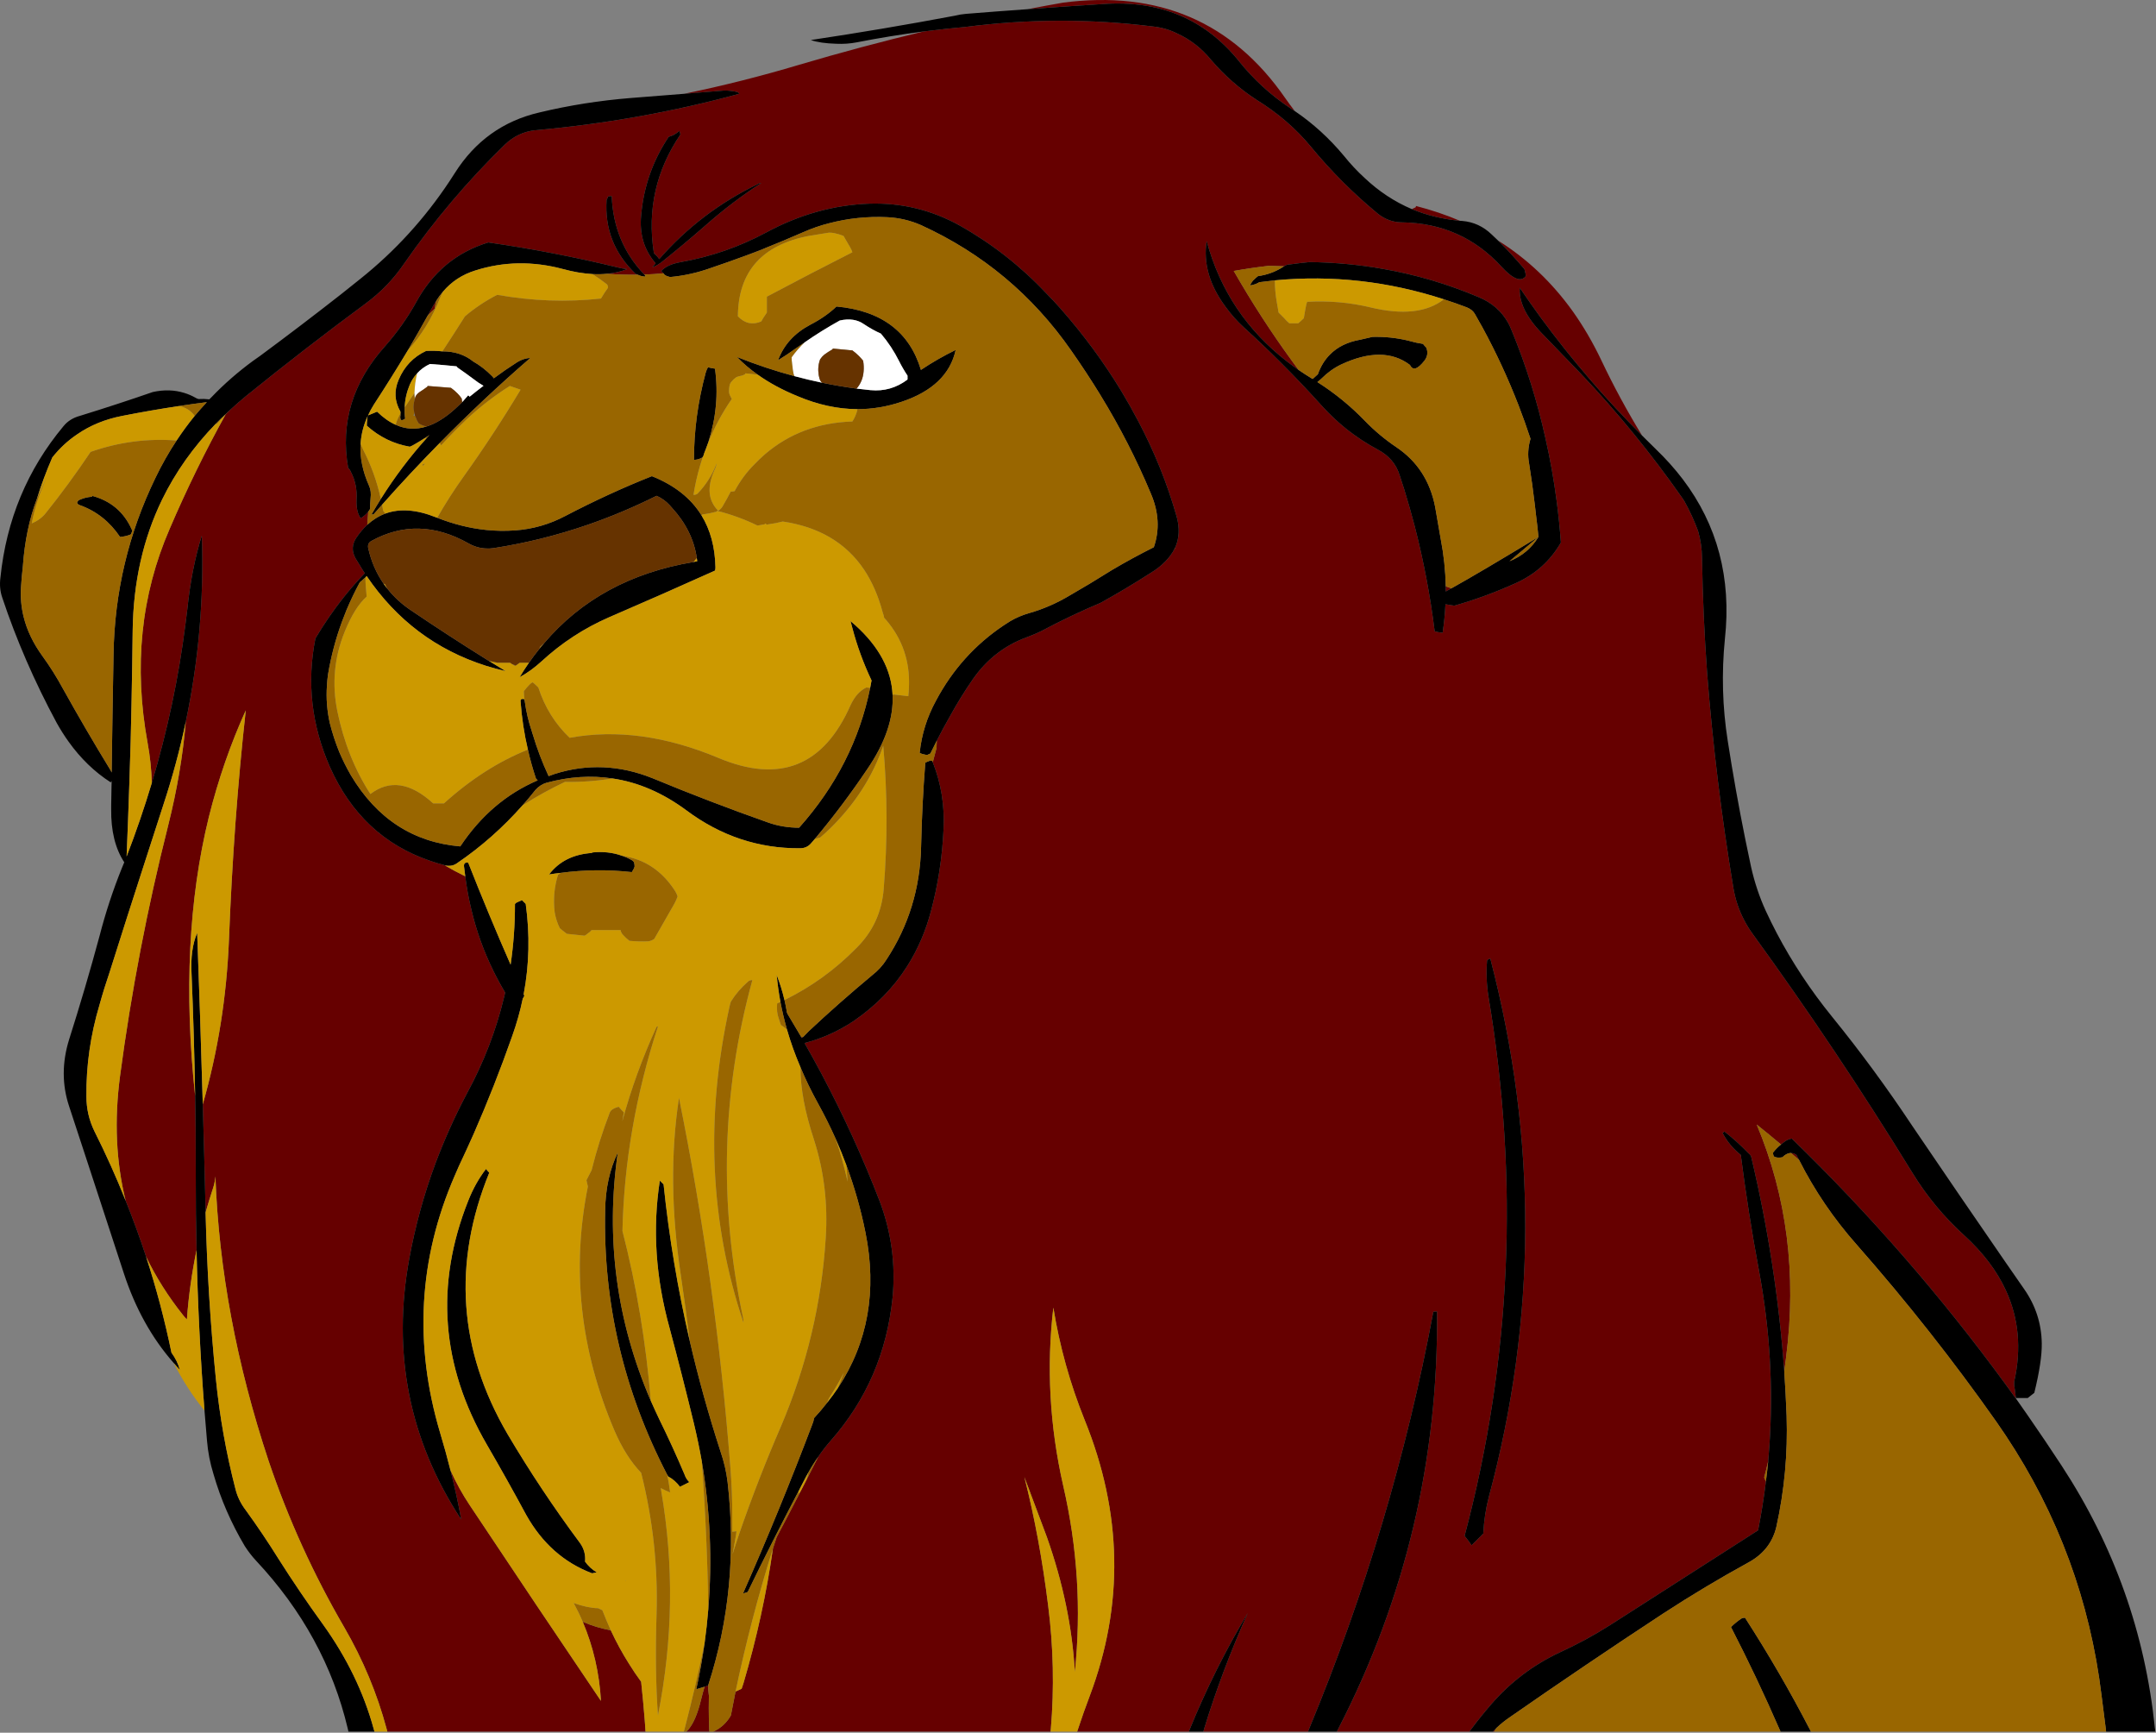 <?xml version="1.0"?>
<!DOCTYPE svg PUBLIC "-//W3C//DTD SVG 1.1//EN" "http://www.w3.org/Graphics/SVG/1.1/DTD/svg11.dtd">
<svg version='1.1' width='346px' height='278px' xmlns='http://www.w3.org/2000/svg' xmlns:xlink='http://www.w3.org/1999/xlink'>
	<rect width="100%" height="100%" fill="#808080" stroke="none"/>
	<g transform="translate(209.243,287.823)">
		<path d="M -61 -282.775 Q -59.196 -283.003 -57.375 -283.2 Q -55.8 -283.35 -54.3 -283.5 Q -39.225 -285.45 -24.225 -283.575 Q -22.125 -283.35 -20.325 -282.45 Q -17.175 -281.025 -14.85 -278.175 Q -11.625 -274.425 -7.575 -271.8 Q -2.475 -268.65 1.125 -264.3 Q 6 -258.375 11.925 -253.5 Q 13.65 -252.15 15.75 -252.15 Q 25.35 -252 31.725 -245.025 Q 34.5 -242.025 35.625 -243.525 Q 35.625 -243.75 35.55 -244.05 Q 35.475 -244.35 35.4 -244.65 Q 33.379 -247.046 31.175 -249.225 Q 38.177 -244.834 43.175 -237.85 Q 45.738 -234.241 47.775 -229.95 Q 50.678 -223.83 54.275 -217.95 Q 45.375 -226.842 37.975 -236.925 Q 36.277 -239.256 34.65 -241.65 Q 34.488 -239.276 36.3 -236.625 Q 37.015 -235.598 38.025 -234.525 Q 40.125 -232.35 42.225 -230.175 Q 51.201 -221.066 58.825 -210.6 Q 59.797 -209.262 60.75 -207.9 Q 60.906 -207.675 61.05 -207.45 Q 62.366 -205.089 63.275 -202.6 Q 63.874 -200.525 63.9 -198.3 Q 64.05 -189 64.725 -179.775 Q 66.075 -162.525 68.925 -145.425 Q 69.382 -142.633 70.675 -140.175 Q 71.275 -139.016 72.075 -137.925 Q 85.575 -119.325 97.65 -99.675 Q 101.1 -94.05 105.975 -89.625 Q 110.487 -85.512 112.65 -80.825 Q 115.772 -74.08 114 -66.15 Q 114 -65.85 114 -65.55 Q 114.094 -65.027 114.275 -63.525 L 114.2 -63.525 Q 113.429 -64.6 112.65 -65.675 Q 97.181 -86.852 78.3 -105.15 Q 77.55 -105 77.025 -104.55 Q 76.791 -104.381 76.575 -104.2 Q 74.649 -105.823 72.675 -107.4 Q 79.95 -90.075 77.4 -70.125 Q 77.252 -68.956 77.1 -67.8 Q 75.828 -85.279 71.775 -102.3 Q 71.625 -102.6 71.325 -102.825 Q 69.525 -104.7 67.5 -106.275 L 67.2 -106.05 Q 68.25 -104.025 70.125 -102.525 Q 71.325 -93.15 73.05 -83.925 Q 75.689 -69.708 74.7 -55.675 Q 74.625 -54.554 74.525 -53.425 Q 74.229 -52.101 73.875 -50.775 Q 74.02 -50.448 74.15 -50.125 Q 73.674 -46.206 72.9 -42.3 Q 61.05 -34.725 49.125 -27.075 Q 45.225 -24.6 41.1 -22.725 Q 34.725 -19.725 30.15 -14.475 Q 28.436 -12.502 26.9 -10.45 Q 26.733 -10.225 26.575 -10 L 5.3 -10 Q 5.409 -10.225 5.525 -10.45 Q 21.723 -41.897 21.375 -77.4 Q 20.775 -77.4 20.775 -77.325 Q 14.338 -42.973 0.85 -10.45 Q 0.757 -10.225 0.675 -10 L -16.125 -10 Q -16.069 -10.225 -16 -10.45 Q -13.137 -19.807 -9 -29.025 Q -14.347 -20.057 -18.275 -10.45 Q -18.367 -10.225 -18.45 -10 L -36.375 -10 Q -36.298 -10.225 -36.225 -10.45 Q -35.349 -13.118 -34.35 -15.75 Q -26.1 -37.65 -35.175 -60 Q -38.692 -68.726 -40.2 -78.025 Q -41.871 -63.788 -38.625 -49.5 Q -35.175 -34.575 -36.75 -19.575 Q -37.35 -30.225 -41.25 -41.25 Q -43.05 -46.05 -44.85 -50.85 Q -42.375 -41.1 -41.025 -30.15 Q -39.77 -20.246 -40.6 -10.45 Q -40.619 -10.225 -40.65 -10 L -94.775 -10 Q -94.332 -10.196 -93.95 -10.45 Q -92.725 -11.243 -91.95 -12.6 Q -91.583 -14.51 -91.2 -16.425 Q -90.706 -16.651 -90.225 -16.875 Q -90.075 -17.325 -89.925 -17.775 Q -86.743 -28.563 -85.2 -39.375 Q -84.898 -40.288 -84.6 -41.2 Q -82.666 -44.846 -80.775 -48.525 Q -80.285 -49.48 -79.8 -50.425 Q -78.864 -52.264 -77.925 -54.1 Q -77.022 -55.433 -75.975 -56.625 Q -67.35 -66.375 -66 -79.65 Q -65.25 -87.675 -68.1 -95.175 Q -69.077 -97.696 -70.125 -100.2 Q -74.516 -110.643 -80.125 -120.475 Q -75.959 -121.55 -72.3 -123.975 Q -66.944 -127.625 -63.675 -132.775 Q -62.305 -134.93 -61.3 -137.325 Q -60.443 -139.367 -59.85 -141.6 Q -58.125 -148.05 -57.825 -154.725 Q -57.532 -160.446 -59.55 -165.525 Q -59.264 -166.665 -58.95 -167.8 Q -58.922 -168.401 -58.9 -169 Q -57.921 -170.933 -56.85 -172.8 Q -55.125 -175.95 -53.1 -178.875 Q -49.8 -183.6 -44.55 -185.55 Q -44.219 -185.667 -43.9 -185.8 Q -42.964 -186.156 -42.075 -186.6 Q -37.425 -189.075 -32.625 -191.1 Q -28.587 -193.328 -24.625 -195.875 Q -24.306 -196.076 -24 -196.275 Q -23.1 -196.875 -22.275 -197.7 Q -21.285 -198.702 -20.725 -199.825 L -20.65 -199.875 L -20.65 -199.95 Q -19.658 -202.204 -20.4 -204.9 Q -22.65 -212.85 -26.625 -220.35 Q -27.884 -222.739 -29.275 -225.05 Q -33.54 -232.08 -39.075 -238.35 Q -40.2 -239.625 -41.4 -240.825 Q -47.475 -247.275 -55.2 -251.625 Q -61.95 -255.375 -69.675 -255.15 Q -78.3 -254.85 -86.325 -250.5 Q -92.775 -247.05 -99.975 -245.775 Q -102.15 -245.4 -103.125 -244.35 Q -102.95 -244.181 -102.775 -243.975 Q -104.31 -243.828 -105.85 -243.775 Q -110.772 -248.915 -111.075 -256.35 Q -111.15 -256.35 -111.3 -256.35 Q -111.45 -256.35 -111.675 -256.275 Q -111.75 -255.975 -111.9 -255.75 Q -112.35 -248.775 -107.25 -243.9 Q -107.082 -243.812 -106.9 -243.75 Q -109.365 -243.709 -111.825 -243.9 Q -110.088 -244.055 -108.6 -244.65 Q -109.425 -244.725 -110.25 -244.95 Q -120.45 -247.425 -130.875 -248.925 Q -138.525 -246.6 -142.5 -239.25 Q -144.6 -235.5 -147.45 -232.275 Q -155.25 -223.575 -153.375 -212.775 Q -153.075 -212.475 -152.925 -212.1 Q -151.875 -210.075 -152.025 -207.675 Q -152.1 -205.65 -151.35 -204.675 Q -151.05 -204.9 -150.825 -205.05 Q -150.45 -205.35 -150.225 -205.65 Q -150.192 -205.683 -150.15 -205.725 Q -150.219 -204.669 -150.3 -203.625 Q -151.219 -202.769 -152.025 -201.6 Q -153.15 -199.95 -152.175 -198.225 Q -151.887 -197.723 -151.575 -197.25 Q -151.155 -196.527 -150.7 -195.85 Q -152.49 -193.99 -154.125 -191.95 Q -156.547 -188.884 -158.625 -185.4 Q -160.725 -174.825 -156.3 -164.775 Q -151.268 -153.481 -140.25 -149.725 Q -139.122 -149.327 -137.925 -149.025 Q -137.885 -149.003 -137.85 -148.975 Q -136.278 -148.052 -134.575 -147.225 Q -134.237 -144.514 -133.6 -141.9 Q -132.386 -136.756 -130.05 -132.025 Q -129.19 -130.267 -128.175 -128.575 Q -128.254 -128.198 -128.35 -127.825 Q -130.252 -119.889 -134.25 -112.5 Q -135.826 -109.54 -137.175 -106.5 Q -138.339 -103.882 -139.35 -101.2 Q -142.11 -93.777 -143.55 -85.95 Q -147.75 -63.15 -135.225 -44.025 Q -135.921 -47.892 -136.95 -51.925 Q -135.621 -48.963 -133.875 -46.35 Q -123.15 -30.225 -112.8 -14.925 Q -113.177 -21.606 -115.725 -27.625 Q -113.605 -26.693 -111.225 -26.25 Q -109.906 -23.428 -108.325 -20.925 Q -107.385 -19.402 -106.35 -18 Q -106.022 -14.925 -105.775 -11.85 Q -105.721 -11.151 -105.675 -10.45 Q -105.659 -10.225 -105.65 -10 L -147.075 -10 Q -147.139 -10.225 -147.2 -10.45 Q -149.488 -18.958 -153.975 -26.7 Q -161.4 -39.45 -166.125 -53.4 Q -173.85 -76.65 -174.675 -99.075 Q -174.75 -98.1 -175.05 -97.2 Q -175.693 -95.258 -176.25 -93.3 Q -176.246 -93.492 -176.25 -93.675 Q -176.45 -102.176 -176.7 -110.65 Q -173.054 -123.351 -172.5 -137.025 Q -171.75 -156.3 -169.8 -173.85 Q -173.475 -165.75 -175.725 -156.75 Q -180.594 -136.95 -177.925 -111.975 Q -177.876 -109.426 -177.85 -106.875 Q -177.819 -102.899 -177.825 -98.925 Q -177.839 -93.081 -177.7 -87.25 Q -178.849 -81.717 -179.25 -76.125 Q -179.55 -76.425 -179.85 -76.8 Q -183.422 -81.278 -185.8 -86.2 Q -187.284 -90.728 -189.075 -95.175 Q -191.393 -104.513 -189.975 -115.2 Q -187.275 -135.525 -182.25 -155.4 Q -180.113 -163.923 -179.425 -172.05 Q -176.329 -186.703 -176.85 -201.9 Q -178.5 -196.65 -179.175 -190.125 Q -179.309 -188.928 -179.475 -187.725 Q -181.116 -174.759 -184.875 -162.225 Q -184.971 -165.425 -185.55 -168.6 Q -188.925 -187.05 -182.025 -202.95 Q -177.959 -212.443 -173.025 -221.35 Q -172.673 -221.708 -172.3 -222.075 Q -171.095 -223.19 -169.8 -224.25 Q -160.35 -231.9 -150.6 -239.1 Q -146.925 -241.8 -144.375 -245.55 Q -137.175 -255.9 -128.25 -264.6 Q -126.15 -266.625 -123.375 -266.925 Q -106.575 -268.425 -90.6 -272.775 Q -90.75 -273 -90.975 -273.075 Q -92.025 -273.3 -93 -273.3 Q -96.178 -273.038 -99.45 -272.775 Q -90.16 -274.684 -81 -277.425 Q -71 -280.385 -61 -282.775 Z M 17.325 -254.275 Q 17.634 -254.414 17.925 -254.55 Q 18 -254.625 18 -254.775 Q 21.7 -253.82 25.05 -252.4 Q 20.911 -252.789 17.325 -254.275 Z M -44.325 -286.35 Q -41.481 -286.904 -38.625 -287.4 Q -15.675 -290.4 -3 -272.1 Q -2.257 -271.034 -1.45 -270 Q -1.738 -270.192 -2.025 -270.375 Q -6.825 -273.525 -10.425 -278.025 Q -18.6 -288.15 -32.25 -287.175 Q -38.259 -286.802 -44.325 -286.35 Z M -3.175 -245.1 Q -4.396 -245.127 -5.625 -245.175 Q -8.446 -244.849 -11.25 -244.35 Q -6.931 -236.81 -1.875 -229.875 Q -1.371 -229.175 -0.85 -228.475 Q -1.751 -229.096 -2.6 -229.75 Q -12.37 -237.26 -15.6 -249.15 Q -16.425 -243.825 -12.6 -238.65 Q -11.25 -236.775 -9.6 -235.275 Q -6.534 -232.488 -3.625 -229.575 Q -0.248 -226.209 2.925 -222.675 Q 4.759 -220.665 6.825 -219 Q 9.188 -217.13 11.85 -215.7 Q 14.55 -214.275 15.375 -211.575 Q 15.743 -210.464 16.1 -209.35 Q 17.017 -206.369 17.8 -203.375 Q 19.949 -195.015 21 -186.525 Q 21.6 -186.375 22.275 -186.3 Q 22.615 -188.592 22.725 -190.875 Q 23.436 -190.745 24.15 -190.65 Q 29.175 -192.075 33.975 -194.25 Q 38.7 -196.35 41.25 -200.775 Q 41.014 -204.101 40.575 -207.4 Q 39.914 -212.488 38.775 -217.5 Q 36.825 -226.35 33.375 -234.75 Q 33.116 -235.41 32.8 -236 Q 31.215 -238.847 28.05 -240.15 Q 20.613 -243.303 12.725 -244.675 Q 6.934 -245.705 0.9 -245.775 Q -0.675 -245.625 -2.25 -245.4 Q -2.775 -245.4 -3.15 -245.1 Z M 22.775 -193.75 Q 23.226 -193.566 23.675 -193.425 Q 23.206 -193.166 22.775 -192.925 Q 22.776 -193.329 22.775 -193.75 Z M 29.925 -134.025 Q 29.4 -133.875 29.4 -133.65 Q 29.175 -130.8 29.625 -127.95 Q 37.05 -83.775 25.8 -41.4 Q 26.4 -40.65 26.925 -39.9 Q 27.9 -40.875 28.8 -41.775 Q 28.95 -44.85 29.7 -47.7 Q 41.25 -90.6 29.925 -134.025 Z M 79.475 -101.725 Q 78.835 -102.27 78.2 -102.825 Q 78.621 -102.836 79.05 -102.525 Q 79.254 -102.116 79.475 -101.725 Z M 30.525 -10 L 30.325 -10 Q 30.54 -10.229 30.775 -10.45 Q 30.833 -10.513 30.9 -10.575 Q 30.858 -10.512 30.825 -10.45 Q 30.675 -10.225 30.525 -10 Z M -101.925 -265.875 Q -105.75 -260.175 -106.35 -253.275 Q -106.788 -248.745 -104.025 -245.575 Q -104.293 -245.259 -104.55 -244.95 Q -103.875 -245.175 -103.275 -245.625 L -103.225 -245.65 Q -103.175 -245.671 -103.125 -245.7 L -103.125 -245.725 Q -99.61 -248.526 -96.15 -251.55 Q -91.65 -255.525 -87.075 -258.45 Q -87.375 -258.45 -87.6 -258.3 Q -96.795 -253.866 -103.45 -246.25 Q -103.764 -246.735 -104.25 -247.125 Q -104.25 -247.2 -104.325 -247.35 Q -105.9 -257.625 -100.05 -266.25 Q -100.05 -266.325 -100.125 -266.475 Q -100.125 -266.625 -100.2 -266.775 L -100.275 -266.775 Q -101.025 -266.1 -101.925 -265.875 Z M -89.65 -246.775 Q -88.181 -247.33 -86.725 -247.9 Q -86.789 -247.867 -86.85 -247.825 Q -88.243 -247.267 -89.65 -246.775 Z M -140.625 -237.15 Q -140.093 -238.084 -139.575 -239.025 Q -139.407 -239.31 -139.225 -239.575 Q -139.404 -238.942 -139.5 -238.275 Q -140.1 -237.75 -140.625 -237.15 Z M -80.35 -121.45 Q -80.472 -121.367 -80.575 -121.275 Q -80.609 -121.354 -80.65 -121.425 Q -80.51 -121.442 -80.35 -121.45 Z M -95.4 -10 L -99.1 -10 Q -98.879 -10.201 -98.675 -10.45 Q -97.51 -11.919 -96.75 -15.075 Q -96.485 -16.149 -96.175 -17.2 Q -95.907 -17.305 -95.625 -17.4 Q -95.605 -17.441 -95.575 -17.475 Q -95.601 -16.615 -95.625 -15.75 Q -95.555 -16.433 -95.425 -17.1 Q -95.569 -13.769 -95.425 -10.45 Q -95.42 -10.225 -95.4 -10 Z" fill="#660000"/>
		<path d="M 25.05 -252.4 Q 25.229 -252.385 25.425 -252.375 Q 28.125 -252.15 30.15 -250.2 Q 30.658 -249.725 31.175 -249.225 Q 33.379 -247.046 35.4 -244.65 Q 35.475 -244.35 35.55 -244.05 Q 35.625 -243.75 35.625 -243.525 Q 34.5 -242.025 31.725 -245.025 Q 25.35 -252 15.75 -252.15 Q 13.65 -252.15 11.925 -253.5 Q 6 -258.375 1.125 -264.3 Q -2.475 -268.65 -7.575 -271.8 Q -11.625 -274.425 -14.85 -278.175 Q -17.175 -281.025 -20.325 -282.45 Q -22.125 -283.35 -24.225 -283.575 Q -39.225 -285.45 -54.3 -283.5 Q -55.8 -283.35 -57.375 -283.2 Q -59.196 -283.003 -61 -282.775 Q -66.396 -282.082 -71.775 -281.025 Q -73.35 -280.725 -75 -280.8 Q -77.625 -280.875 -79.125 -281.4 Q -67.575 -283.125 -56.025 -285.3 Q -55.125 -285.525 -54.225 -285.6 Q -49.259 -286.003 -44.325 -286.35 Q -38.259 -286.802 -32.25 -287.175 Q -18.6 -288.15 -10.425 -278.025 Q -6.825 -273.525 -2.025 -270.375 Q -1.738 -270.192 -1.45 -270 Q 2.929 -267.033 6.45 -262.8 Q 7.95 -260.925 9.75 -259.275 Q 13.177 -256.039 17.325 -254.275 Q 20.911 -252.789 25.05 -252.4 Z M 54.275 -217.95 Q 55.365 -216.85 56.475 -215.775 Q 58.89 -213.457 60.8 -210.95 Q 69.164 -199.933 67.575 -185.325 Q 66.75 -177.075 68.025 -168.975 Q 69.261 -161.01 70.85 -153.15 Q 71.305 -150.927 71.775 -148.725 Q 72.6 -145.05 74.1 -141.75 Q 74.956 -139.9 75.9 -138.1 Q 79.615 -131.054 84.75 -124.725 Q 91.575 -116.325 97.65 -107.175 Q 105.15 -96.112 112.65 -85.25 Q 114.15 -83.088 115.65 -80.925 Q 118.35 -77.025 118.425 -72.3 Q 118.469 -69.389 117.225 -64.35 Q 116.713 -63.929 116.175 -63.525 Q 115.215 -63.525 114.275 -63.525 Q 114.094 -65.027 114 -65.55 Q 114 -65.85 114 -66.15 Q 115.772 -74.08 112.65 -80.825 Q 110.487 -85.512 105.975 -89.625 Q 101.1 -94.05 97.65 -99.675 Q 85.575 -119.325 72.075 -137.925 Q 71.275 -139.016 70.675 -140.175 Q 69.382 -142.633 68.925 -145.425 Q 66.075 -162.525 64.725 -179.775 Q 64.05 -189 63.9 -198.3 Q 63.874 -200.525 63.275 -202.6 Q 62.366 -205.089 61.05 -207.45 Q 60.906 -207.675 60.75 -207.9 Q 59.797 -209.262 58.825 -210.6 Q 51.201 -221.066 42.225 -230.175 Q 40.125 -232.35 38.025 -234.525 Q 37.015 -235.598 36.3 -236.625 Q 34.488 -239.276 34.65 -241.65 Q 36.277 -239.256 37.975 -236.925 Q 45.375 -226.842 54.275 -217.95 Z M 128.75 -10 Q 128.729 -10.225 128.7 -10.45 Q 128.352 -13.097 128.025 -15.75 Q 125.261 -38.502 112.65 -57.5 Q 111.917 -58.608 111.15 -59.7 Q 100.8 -74.4 88.725 -88.125 Q 83.183 -94.378 79.475 -101.725 Q 79.254 -102.116 79.05 -102.525 Q 78.621 -102.836 78.2 -102.825 Q 78.096 -102.838 78 -102.825 Q 77.4 -102.75 76.8 -102.15 Q 76.05 -102 75.525 -102.225 Q 75.3 -102.375 75.3 -102.9 Q 75.87 -103.634 76.575 -104.2 Q 76.791 -104.381 77.025 -104.55 Q 77.55 -105 78.3 -105.15 Q 97.181 -86.852 112.65 -65.675 Q 113.429 -64.6 114.2 -63.525 Q 114.231 -63.482 114.275 -63.45 Q 115.258 -62.029 116.25 -60.625 Q 118.961 -56.713 121.575 -52.725 Q 134.25 -33.375 136.575 -10.575 Q 136.582 -10.512 136.6 -10.45 Q 136.624 -10.225 136.65 -10 Z M 81.375 -10 L 76.5 -10 Q 76.398 -10.225 76.3 -10.45 Q 72.7 -18.721 68.55 -26.775 Q 69.3 -27.525 70.2 -28.125 Q 70.425 -28.275 70.8 -28.275 Q 76.439 -19.536 81.15 -10.45 Q 81.267 -10.225 81.375 -10 Z M 0.675 -10 Q 0.757 -10.225 0.85 -10.45 Q 14.338 -42.973 20.775 -77.325 Q 20.775 -77.4 21.375 -77.4 Q 21.723 -41.897 5.525 -10.45 Q 5.409 -10.225 5.3 -10 Z M 30.325 -10 L 26.575 -10 Q 26.733 -10.225 26.9 -10.45 Q 28.436 -12.502 30.15 -14.475 Q 34.725 -19.725 41.1 -22.725 Q 45.225 -24.6 49.125 -27.075 Q 61.05 -34.725 72.9 -42.3 Q 73.674 -46.206 74.15 -50.125 Q 74.365 -51.778 74.525 -53.425 Q 74.625 -54.554 74.7 -55.675 Q 75.689 -69.708 73.05 -83.925 Q 71.325 -93.15 70.125 -102.525 Q 68.25 -104.025 67.2 -106.05 L 67.5 -106.275 Q 69.525 -104.7 71.325 -102.825 Q 71.625 -102.6 71.775 -102.3 Q 75.828 -85.279 77.1 -67.8 Q 77.336 -64.243 77.475 -60.675 Q 77.775 -51.6 75.825 -42.825 Q 74.925 -39.075 71.325 -37.125 Q 64.35 -33.3 57.675 -28.95 Q 45.225 -20.775 33.15 -12.375 Q 31.935 -11.557 30.9 -10.575 Q 30.833 -10.513 30.775 -10.45 Q 30.54 -10.229 30.325 -10 Z M -16.125 -10 L -18.45 -10 Q -18.367 -10.225 -18.275 -10.45 Q -14.347 -20.057 -9 -29.025 Q -13.137 -19.807 -16 -10.45 Q -16.069 -10.225 -16.125 -10 Z M -59.55 -165.525 Q -57.532 -160.446 -57.825 -154.725 Q -58.125 -148.05 -59.85 -141.6 Q -60.443 -139.367 -61.3 -137.325 Q -62.305 -134.93 -63.675 -132.775 Q -66.944 -127.625 -72.3 -123.975 Q -75.959 -121.55 -80.125 -120.475 Q -74.516 -110.643 -70.125 -100.2 Q -69.077 -97.696 -68.1 -95.175 Q -65.25 -87.675 -66 -79.65 Q -67.35 -66.375 -75.975 -56.625 Q -77.022 -55.433 -77.925 -54.1 Q -78.788 -52.886 -79.525 -51.55 Q -79.699 -51.242 -79.875 -50.925 Q -80.489 -49.746 -81.1 -48.55 Q -85.26 -40.622 -89.25 -32.4 Q -89.625 -32.25 -90 -32.175 Q -84.075 -45.6 -78.9 -59.25 Q -78.675 -59.775 -78.6 -60.3 Q -77.478 -61.508 -76.5 -62.775 Q -75.574 -63.923 -74.775 -65.125 Q -67.54 -76.082 -70.35 -90.075 Q -71.459 -95.612 -73.425 -100.9 Q -74.218 -103.039 -75.15 -105.15 Q -76.442 -108.032 -78 -110.85 Q -79.579 -113.707 -80.775 -116.575 Q -82.075 -119.607 -82.95 -122.65 Q -83.58 -124.864 -84 -127.075 Q -84.396 -129.228 -84.6 -131.4 Q -83.834 -129.44 -83.35 -127.375 Q -83.164 -126.578 -83.025 -125.775 Q -83.025 -125.475 -82.875 -125.175 Q -82.04 -123.8 -81.225 -122.4 Q -80.94 -121.92 -80.65 -121.425 Q -80.609 -121.354 -80.575 -121.275 Q -80.472 -121.367 -80.35 -121.45 Q -79.896 -121.927 -79.425 -122.4 Q -74.656 -126.874 -69.225 -131.4 Q -67.875 -132.45 -66.975 -133.875 Q -61.65 -141.975 -61.425 -151.95 Q -61.275 -158.775 -60.75 -165.45 Q -60.6 -165.525 -60.45 -165.6 Q -60.3 -165.675 -60.075 -165.75 L -60.075 -165.825 Q -59.85 -165.75 -59.625 -165.75 Q -59.579 -165.636 -59.55 -165.525 Z M -102.775 -243.975 Q -102.95 -244.181 -103.125 -244.35 Q -102.15 -245.4 -99.975 -245.775 Q -92.775 -247.05 -86.325 -250.5 Q -78.3 -254.85 -69.675 -255.15 Q -61.95 -255.375 -55.2 -251.625 Q -47.475 -247.275 -41.4 -240.825 Q -40.2 -239.625 -39.075 -238.35 Q -33.54 -232.08 -29.275 -225.05 Q -27.884 -222.739 -26.625 -220.35 Q -22.65 -212.85 -20.4 -204.9 Q -19.658 -202.204 -20.65 -199.95 Q -20.695 -199.895 -20.725 -199.825 Q -21.285 -198.702 -22.275 -197.7 Q -23.1 -196.875 -24 -196.275 Q -24.306 -196.076 -24.625 -195.875 Q -28.587 -193.328 -32.625 -191.1 Q -37.425 -189.075 -42.075 -186.6 Q -42.964 -186.156 -43.9 -185.8 Q -44.219 -185.667 -44.55 -185.55 Q -49.8 -183.6 -53.1 -178.875 Q -55.125 -175.95 -56.85 -172.8 Q -57.921 -170.933 -58.9 -169 Q -59.424 -167.985 -59.925 -166.95 Q -60 -166.875 -60.225 -166.8 Q -60.45 -166.65 -60.675 -166.725 Q -61.2 -166.8 -61.65 -167.025 Q -61.2 -171.45 -59.025 -175.425 Q -55.051 -182.886 -48.15 -187.5 Q -47.638 -187.843 -47.1 -188.175 Q -45.675 -189 -44.1 -189.45 Q -40.65 -190.425 -37.425 -192.375 Q -35.893 -193.26 -34.4 -194.15 Q -32.586 -195.245 -30.825 -196.35 Q -27.525 -198.3 -24.075 -200.025 Q -22.65 -204.15 -24.525 -208.575 Q -27.975 -216.825 -32.625 -224.4 Q -32.641 -224.426 -32.65 -224.45 Q -34.892 -228.1 -37.35 -231.6 Q -46.65 -244.95 -61.425 -251.7 Q -63.975 -252.825 -66.825 -252.975 Q -71.625 -253.2 -76.2 -252 Q -78.3 -251.475 -80.325 -250.575 Q -83.519 -249.179 -86.725 -247.9 Q -88.181 -247.33 -89.65 -246.775 Q -92.44 -245.747 -95.25 -244.8 Q -98.4 -243.675 -101.7 -243.375 Q -102 -243.45 -102.225 -243.525 Q -102.525 -243.675 -102.675 -243.825 Q -102.725 -243.901 -102.775 -243.975 Z M -106.9 -243.75 Q -107.082 -243.812 -107.25 -243.9 Q -112.35 -248.775 -111.9 -255.75 Q -111.75 -255.975 -111.675 -256.275 Q -111.45 -256.35 -111.3 -256.35 Q -111.15 -256.35 -111.075 -256.35 Q -110.772 -248.915 -105.85 -243.775 Q -105.792 -243.718 -105.75 -243.675 Q -105.675 -243.6 -105.675 -243.45 Q -106.272 -243.45 -106.9 -243.75 Z M -81.75 -227.475 Q -79.558 -226.884 -77.35 -226.425 Q -74.568 -225.849 -71.775 -225.475 Q -70.644 -225.334 -69.525 -225.225 Q -66.3 -224.925 -63.675 -226.875 Q -63.638 -226.903 -63.6 -226.95 L -63.6 -227.025 Q -63.6 -227.25 -63.6 -227.55 Q -64.35 -228.675 -64.95 -229.875 Q -66.15 -232.275 -67.875 -234.3 Q -69.225 -234.9 -70.575 -235.8 Q -72.15 -236.925 -74.475 -236.4 Q -77.417 -234.773 -80.1 -232.9 Q -80.792 -232.447 -81.45 -231.975 Q -83.025 -230.85 -84.375 -230.025 Q -83.025 -233.7 -79.2 -235.725 Q -76.725 -237 -75 -238.65 Q -64.194 -237.644 -61.45 -228.475 Q -58.736 -230.288 -55.875 -231.675 Q -57.15 -225.825 -64.575 -223.35 Q -68.066 -222.18 -71.625 -222.175 Q -76.36 -222.195 -81.225 -224.25 Q -84.859 -225.733 -87.625 -227.7 Q -89.496 -229.017 -90.975 -230.55 Q -86.403 -228.721 -81.75 -227.475 Z M -111.825 -243.9 Q -112.951 -243.781 -114.175 -243.85 Q -116.364 -243.972 -118.875 -244.65 Q -126.15 -246.6 -132.975 -244.425 Q -136.135 -243.436 -138.175 -241 Q -138.745 -240.348 -139.225 -239.575 Q -139.407 -239.31 -139.575 -239.025 Q -140.093 -238.084 -140.625 -237.15 Q -142.174 -234.361 -143.8 -231.6 Q -146.433 -227.218 -149.25 -222.9 Q -149.787 -222.053 -150.175 -221.175 Q -149.448 -221.483 -148.725 -221.775 Q -147.271 -220.346 -145.75 -219.675 Q -143.346 -218.58 -140.775 -219.4 Q -138.511 -220.117 -136.125 -222.3 Q -135.558 -222.825 -135.075 -223.3 Q -134.535 -223.879 -134.1 -224.4 Q -133.982 -224.282 -133.875 -224.175 Q -132.788 -225.065 -131.65 -225.925 Q -132.537 -226.433 -133.275 -227.025 Q -134.475 -227.925 -135.675 -228.75 Q -135.9 -228.9 -135.975 -229.05 Q -138.15 -229.275 -140.25 -229.425 Q -141.475 -228.85 -142.3 -227.925 Q -143.027 -227.144 -143.475 -226.125 Q -144.233 -224.305 -144.3 -222.45 Q -144.347 -221.555 -144.225 -220.65 Q -144.525 -220.425 -144.75 -220.425 Q -144.975 -220.425 -144.975 -220.65 Q -145.05 -220.875 -144.975 -221.175 Q -144.975 -221.317 -144.975 -221.475 Q -144.975 -221.617 -144.975 -221.775 Q -146.4 -224.25 -145.275 -226.875 Q -143.925 -230.1 -140.85 -231.525 Q -139.504 -231.589 -138.25 -231.45 Q -135.346 -231.471 -133.3 -229.825 Q -131.685 -228.91 -130.275 -227.475 Q -130.107 -227.307 -130 -227.125 Q -128.172 -228.482 -126.225 -229.725 Q -125.25 -230.325 -124.125 -230.4 Q -131.657 -223.883 -138.675 -216.75 Q -143.412 -211.943 -147.925 -206.85 Q -148.584 -206.107 -149.25 -205.35 Q -149.325 -205.275 -149.625 -205.275 Q -148.89 -206.548 -148.125 -207.775 Q -144.821 -213.028 -140.775 -217.525 Q -140.543 -217.781 -140.325 -218.025 Q -140.655 -217.8 -141 -217.575 Q -141.838 -217.032 -142.725 -216.525 Q -143.1 -216.3 -143.475 -216.15 Q -147.375 -216.825 -150.375 -219.525 Q -150.375 -220.05 -150.3 -220.575 Q -150.3 -220.837 -150.225 -221.1 Q -151.23 -218.917 -151.375 -216.625 Q -151.577 -213.35 -150 -209.85 Q -149.625 -209.025 -149.775 -207.825 Q -149.85 -207 -149.85 -206.175 Q -149.978 -205.919 -150.15 -205.725 Q -150.192 -205.683 -150.225 -205.65 Q -150.45 -205.35 -150.825 -205.05 Q -151.05 -204.9 -151.35 -204.675 Q -152.1 -205.65 -152.025 -207.675 Q -151.875 -210.075 -152.925 -212.1 Q -153.075 -212.475 -153.375 -212.775 Q -155.25 -223.575 -147.45 -232.275 Q -144.6 -235.5 -142.5 -239.25 Q -138.525 -246.6 -130.875 -248.925 Q -120.45 -247.425 -110.25 -244.95 Q -109.425 -244.725 -108.6 -244.65 Q -110.088 -244.055 -111.825 -243.9 Z M -123.75 -170.025 Q -122.739 -166.607 -121.2 -163.3 Q -120.726 -163.488 -120.225 -163.65 Q -112.425 -166.125 -104.55 -162.975 Q -95.325 -159.15 -85.95 -155.85 Q -83.625 -155.025 -81 -155.025 Q -72.123 -164.976 -69.6 -177.45 Q -69.481 -178.049 -69.375 -178.65 Q -71.325 -182.775 -72.45 -187.05 Q -72.497 -187.238 -72.55 -187.425 Q -72.647 -187.815 -72.75 -188.175 Q -72.364 -187.851 -72 -187.525 Q -66.279 -182.378 -66 -176.325 Q -65.725 -170.715 -70.125 -164.325 Q -74.044 -158.507 -78.475 -153.225 Q -78.805 -152.843 -79.125 -152.475 Q -79.8 -151.725 -80.85 -151.725 Q -90.825 -151.65 -99.075 -157.8 Q -104.772 -162.02 -110.95 -162.925 Q -116.1 -163.713 -121.575 -162.225 Q -122.55 -161.925 -123.3 -161.1 Q -124.299 -159.83 -125.35 -158.65 Q -130.121 -153.249 -135.9 -149.325 Q -136.693 -148.742 -137.85 -148.975 Q -137.885 -149.003 -137.925 -149.025 Q -139.122 -149.327 -140.25 -149.725 Q -151.268 -153.481 -156.3 -164.775 Q -160.725 -174.825 -158.625 -185.4 Q -156.547 -188.884 -154.125 -191.95 Q -152.49 -193.99 -150.7 -195.85 Q -151.155 -196.527 -151.575 -197.25 Q -151.887 -197.723 -152.175 -198.225 Q -153.15 -199.95 -152.025 -201.6 Q -151.219 -202.769 -150.3 -203.625 Q -148.977 -204.835 -147.4 -205.425 Q -143.945 -206.695 -139.275 -204.825 Q -139.171 -204.786 -139.075 -204.75 Q -135.146 -203.206 -131.25 -202.8 Q -128.919 -202.559 -126.6 -202.725 Q -122.325 -203.025 -118.5 -205.05 Q -111.45 -208.725 -104.625 -211.425 Q -99.213 -209.262 -96.675 -205.15 Q -94.528 -201.665 -94.425 -196.8 Q -94.425 -196.5 -94.5 -196.275 Q -102.825 -192.525 -111.525 -188.775 Q -117.525 -186.15 -122.325 -181.725 Q -124.05 -180.15 -125.85 -179.175 Q -125.129 -180.375 -124.35 -181.5 Q -123.555 -182.639 -122.7 -183.7 Q -122.315 -184.181 -121.9 -184.65 Q -113.014 -195.121 -97.975 -197.65 Q -97.657 -197.72 -97.35 -197.775 Q -97.381 -198.057 -97.425 -198.325 Q -98.067 -202.71 -101.4 -206.35 Q -101.585 -206.571 -101.775 -206.775 Q -102.675 -207.75 -103.875 -208.275 Q -109.286 -205.576 -114.85 -203.65 Q -122.314 -201.071 -130.05 -199.875 Q -130.659 -199.788 -131.25 -199.825 Q -132.694 -199.88 -134.025 -200.625 Q -142.125 -205.2 -149.7 -201 Q -150.3 -200.625 -150.15 -199.875 Q -149.435 -196.696 -147.7 -194.2 Q -147.409 -193.769 -147.075 -193.375 Q -145.49 -191.352 -143.175 -189.825 Q -137.279 -185.835 -131.25 -182.075 Q -131.025 -181.94 -130.8 -181.8 Q -129.449 -180.97 -128.1 -180.15 Q -129.714 -180.524 -131.25 -181 Q -143.225 -184.803 -150.4 -195.4 Q -150.493 -195.293 -150.6 -195.175 Q -150.737 -195.054 -150.9 -194.925 Q -151.2 -194.625 -151.5 -194.4 Q -152.677 -192.22 -153.625 -189.975 Q -154.02 -189.018 -154.375 -188.05 Q -155.88 -183.943 -156.6 -179.625 Q -156.73 -178.721 -156.775 -177.825 Q -156.989 -174.762 -156.3 -171.75 Q -155.701 -169.394 -154.8 -167.175 Q -153.977 -165.248 -152.925 -163.425 Q -146.7 -153 -135.375 -152.025 Q -130.462 -159.41 -122.95 -162.625 Q -123.088 -162.763 -123.225 -162.9 Q -123.991 -165.189 -124.525 -167.55 Q -125.415 -171.332 -125.7 -175.275 Q -125.775 -175.8 -125.1 -175.65 Q -125.067 -175.461 -125.025 -175.275 Q -124.682 -172.801 -123.9 -170.5 Q -123.827 -170.27 -123.75 -170.025 Z M -136.95 -51.925 Q -135.921 -47.892 -135.225 -44.025 Q -147.75 -63.15 -143.55 -85.95 Q -142.11 -93.777 -139.35 -101.2 Q -138.339 -103.882 -137.175 -106.5 Q -135.826 -109.54 -134.25 -112.5 Q -130.252 -119.889 -128.35 -127.825 Q -128.254 -128.198 -128.175 -128.575 Q -129.19 -130.267 -130.05 -132.025 Q -132.386 -136.756 -133.6 -141.9 Q -134.237 -144.514 -134.575 -147.225 Q -134.693 -148.001 -134.775 -148.8 Q -134.85 -149.55 -134.1 -149.4 Q -130.867 -141.187 -127.3 -133.05 Q -126.594 -137.837 -126.6 -142.8 Q -126.375 -143.025 -126.15 -143.1 Q -125.85 -143.25 -125.475 -143.4 Q -125.175 -143.1 -124.875 -142.8 Q -123.855 -135.452 -125.2 -128.325 Q -125.14 -128.163 -125.1 -128.025 Q -125.22 -127.817 -125.35 -127.6 Q -125.977 -124.574 -127.05 -121.575 Q -129.851 -113.603 -133.225 -105.9 Q -134.386 -103.29 -135.6 -100.725 Q -135.955 -99.953 -136.275 -99.175 Q -144.956 -79.2 -138.6 -57.9 Q -137.687 -54.872 -136.95 -51.925 Z M -130.725 -99.675 Q -139.575 -77.925 -127.8 -57.75 Q -122.475 -48.75 -116.175 -40.275 Q -115.2 -38.925 -115.35 -37.275 Q -114.6 -36.225 -113.475 -35.55 Q -113.85 -35.475 -114.225 -35.4 Q -120.975 -37.95 -124.8 -44.775 Q -127.875 -50.475 -131.1 -56.025 Q -142.125 -75 -134.1 -95.175 Q -132.975 -98.025 -131.25 -100.275 Q -131.025 -99.975 -130.725 -99.675 Z M -176.7 -110.65 Q -176.45 -102.176 -176.25 -93.675 Q -176.246 -93.492 -176.25 -93.3 Q -175.932 -79.918 -174.6 -66.6 Q -173.7 -57.6 -171.45 -48.9 Q -171 -47.1 -169.8 -45.525 Q -167.025 -41.7 -164.55 -37.725 Q -161.175 -32.4 -157.425 -27.225 Q -151.677 -19.229 -149.275 -10.45 Q -149.213 -10.225 -149.15 -10 L -153.325 -10 Q -153.372 -10.225 -153.425 -10.45 Q -156.988 -25.51 -168.15 -37.425 Q -169.125 -38.475 -169.95 -39.75 Q -173.25 -45.3 -174.975 -51.3 Q -175.8 -53.925 -176.025 -56.7 Q -176.232 -59.094 -176.425 -61.5 Q -177.426 -74.355 -177.7 -87.25 Q -177.839 -93.081 -177.825 -98.925 Q -177.819 -102.899 -177.85 -106.875 Q -177.876 -109.426 -177.925 -111.975 Q -178.088 -121.774 -178.5 -131.55 Q -178.725 -135.525 -177.6 -138.15 Q -177.09 -124.422 -176.7 -110.65 Z M -189.075 -95.175 Q -187.284 -90.728 -185.8 -86.2 Q -183.336 -78.625 -181.725 -70.8 Q -180.75 -69.45 -180.375 -68.025 Q -180.893 -68.575 -181.375 -69.15 Q -186.631 -75.131 -189.375 -83.55 Q -192.365 -92.684 -195.325 -101.725 Q -196.739 -106.032 -198.15 -110.325 Q -199.875 -115.5 -198.15 -121.05 Q -195.525 -129.3 -193.275 -137.625 Q -191.85 -143.175 -189.675 -148.575 Q -189.493 -149.027 -189.3 -149.475 Q -191.47 -152.771 -191.4 -158.025 Q -191.397 -158.28 -191.4 -158.55 Q -191.37 -160.016 -191.35 -161.475 Q -191.33 -162.006 -191.325 -162.525 Q -191.398 -162.415 -191.475 -162.3 Q -195.357 -164.793 -198.25 -168.85 Q -199.274 -170.279 -200.175 -171.9 Q -205.5 -181.8 -208.875 -191.925 Q -209.4 -193.425 -209.175 -195.15 Q -207.75 -209.025 -199.05 -219.45 Q -198.075 -220.65 -196.425 -221.1 Q -190.35 -222.975 -184.725 -224.925 Q -182.004 -225.522 -179.65 -224.775 Q -178.743 -224.501 -177.9 -224.025 Q -177.675 -223.875 -177.375 -223.8 Q -176.486 -223.857 -175.65 -223.75 Q -175.464 -223.946 -175.275 -224.125 Q -172.246 -227.283 -168.6 -229.95 Q -168.055 -230.339 -167.5 -230.725 Q -160.961 -235.558 -154.525 -240.6 Q -152.979 -241.832 -151.425 -243.075 Q -143.08 -249.737 -137.1 -258.75 Q -136.679 -259.386 -136.275 -260.025 Q -131.4 -267.75 -122.7 -269.775 Q -115.5 -271.5 -108 -272.1 Q -103.65 -272.438 -99.45 -272.775 Q -96.178 -273.038 -93 -273.3 Q -92.025 -273.3 -90.975 -273.075 Q -90.75 -273 -90.6 -272.775 Q -106.575 -268.425 -123.375 -266.925 Q -126.15 -266.625 -128.25 -264.6 Q -137.175 -255.9 -144.375 -245.55 Q -146.925 -241.8 -150.6 -239.1 Q -160.35 -231.9 -169.8 -224.25 Q -171.095 -223.19 -172.3 -222.075 Q -172.646 -221.755 -172.975 -221.425 Q -173.828 -220.641 -174.625 -219.825 Q -179.998 -214.277 -183.225 -207.675 Q -187.799 -198.25 -187.95 -186.675 Q -187.982 -183.936 -188.025 -181.2 Q -188.121 -175.004 -188.275 -168.825 Q -188.369 -165.61 -188.475 -162.4 Q -188.673 -156.392 -188.925 -150.4 Q -186.661 -156.266 -184.875 -162.225 Q -181.116 -174.759 -179.475 -187.725 Q -179.309 -188.928 -179.175 -190.125 Q -178.5 -196.65 -176.85 -201.9 Q -176.329 -186.703 -179.425 -172.05 Q -180.833 -165.351 -183 -158.775 Q -184.527 -154.093 -186.025 -149.425 Q -188.874 -140.645 -191.625 -131.925 Q -192.525 -129.3 -193.275 -126.6 Q -195.45 -119.325 -195.375 -111.9 Q -195.375 -108.975 -194.1 -106.35 Q -191.331 -100.836 -189.075 -95.175 Z M 37.65 -201.675 L 33 -197.775 Q 36 -198.975 37.65 -201.675 Z M 23.675 -193.425 Q 28.402 -196.061 37.65 -201.675 Q 37.5 -203.325 37.275 -205.05 Q 37.183 -205.907 37.075 -206.775 Q 36.687 -210.107 36.15 -213.45 Q 35.775 -215.4 36.375 -217.425 Q 35.486 -220.129 34.475 -222.75 Q 31.944 -229.273 28.675 -235.275 Q 28.069 -236.377 27.45 -237.45 Q 27.075 -238.125 26.175 -238.5 Q 24.321 -239.21 22.475 -239.8 Q 9.137 -244.139 -4.575 -242.85 Q -5.852 -242.719 -7.125 -242.55 Q -7.425 -242.4 -7.725 -242.25 Q -8.175 -242.1 -8.625 -242.025 Q -8.55 -242.25 -8.4 -242.475 Q -8.175 -242.85 -7.875 -243.075 Q -7.65 -243.3 -7.35 -243.525 Q -5.11 -243.823 -3.175 -245.1 L -3.15 -245.1 Q -2.775 -245.4 -2.25 -245.4 Q -0.675 -245.625 0.9 -245.775 Q 6.934 -245.705 12.725 -244.675 Q 20.613 -243.303 28.05 -240.15 Q 31.215 -238.847 32.8 -236 Q 33.116 -235.41 33.375 -234.75 Q 36.825 -226.35 38.775 -217.5 Q 39.914 -212.488 40.575 -207.4 Q 41.014 -204.101 41.25 -200.775 Q 38.7 -196.35 33.975 -194.25 Q 29.175 -192.075 24.15 -190.65 Q 23.436 -190.745 22.725 -190.875 Q 22.615 -188.592 22.275 -186.3 Q 21.6 -186.375 21 -186.525 Q 19.949 -195.015 17.8 -203.375 Q 17.017 -206.369 16.1 -209.35 Q 15.743 -210.464 15.375 -211.575 Q 14.55 -214.275 11.85 -215.7 Q 9.188 -217.13 6.825 -219 Q 4.759 -220.665 2.925 -222.675 Q -0.248 -226.209 -3.625 -229.575 Q -6.534 -232.488 -9.6 -235.275 Q -11.25 -236.775 -12.6 -238.65 Q -16.425 -243.825 -15.6 -249.15 Q -12.37 -237.26 -2.6 -229.75 Q -1.751 -229.096 -0.85 -228.475 Q 0.189 -227.759 1.275 -227.1 Q 1.348 -227.056 1.425 -227.025 Q 1.82 -227.393 2.25 -227.775 Q 2.926 -229.679 4.2 -230.95 Q 6.019 -232.794 9.075 -233.325 Q 10.125 -233.55 11.025 -233.775 Q 13.956 -233.846 16.75 -233.175 Q 16.889 -233.135 17.025 -233.1 Q 18.075 -232.8 19.125 -232.65 Q 19.35 -232.35 19.65 -232.05 Q 20.1 -230.925 19.35 -229.95 Q 17.7 -227.85 17.025 -229.275 Q 12.75 -232.5 6 -229.35 Q 4.275 -228.525 2.85 -227.1 Q 2.53 -226.795 2.175 -226.525 Q 6.374 -223.855 9.825 -220.275 Q 12.075 -217.95 14.85 -216.075 Q 19.875 -212.7 21.075 -206.475 Q 21.29 -205.259 21.5 -204.025 Q 21.74 -202.673 21.975 -201.3 Q 22.703 -197.532 22.775 -193.75 Q 22.776 -193.329 22.775 -192.925 Q 23.206 -193.166 23.675 -193.425 Z M 29.925 -134.025 Q 41.25 -90.6 29.7 -47.7 Q 28.95 -44.85 28.8 -41.775 Q 27.9 -40.875 26.925 -39.9 Q 26.4 -40.65 25.8 -41.4 Q 37.05 -83.775 29.625 -127.95 Q 29.175 -130.8 29.4 -133.65 Q 29.4 -133.875 29.925 -134.025 Z M -101.925 -265.875 Q -101.025 -266.1 -100.275 -266.775 L -100.2 -266.775 Q -100.125 -266.625 -100.125 -266.475 Q -100.05 -266.325 -100.05 -266.25 Q -105.9 -257.625 -104.325 -247.35 Q -104.25 -247.2 -104.25 -247.125 Q -103.764 -246.735 -103.45 -246.25 Q -96.795 -253.866 -87.6 -258.3 Q -87.375 -258.45 -87.075 -258.45 Q -91.65 -255.525 -96.15 -251.55 Q -99.61 -248.526 -103.125 -245.725 L -103.125 -245.7 Q -103.175 -245.671 -103.225 -245.65 L -103.275 -245.625 Q -103.875 -245.175 -104.55 -244.95 Q -104.293 -245.259 -104.025 -245.575 Q -106.788 -248.745 -106.35 -253.275 Q -105.75 -260.175 -101.925 -265.875 Z M -95.575 -216.85 Q -95.776 -216.278 -96 -215.7 Q -96.225 -215.175 -96.375 -214.65 Q -96.415 -214.591 -96.45 -214.525 Q -96.639 -214.33 -96.825 -214.275 Q -97.35 -214.05 -97.875 -214.05 Q -97.875 -221.025 -96 -228 Q -95.85 -228.525 -95.625 -228.9 Q -95.1 -228.75 -94.5 -228.675 Q -93.675 -222.735 -95.575 -216.85 Z M -178 -221.1 Q -177.057 -222.218 -176.05 -223.3 Q -178.242 -223.028 -180.525 -222.675 Q -184.905 -222.021 -189.6 -221.1 Q -193.733 -220.302 -196.875 -218.125 Q -199.112 -216.622 -200.85 -214.425 Q -202.28 -211.14 -203.325 -207.775 Q -205.15 -202.967 -205.575 -196.95 Q -205.77 -195.274 -205.875 -193.575 Q -206.025 -191.176 -205.45 -188.85 Q -204.655 -185.619 -202.425 -182.55 Q -200.625 -180.075 -199.125 -177.3 Q -195.45 -170.7 -191.55 -164.325 Q -191.41 -164.091 -191.325 -163.875 Q -191.197 -173.321 -191.025 -182.775 Q -190.8 -197.775 -184.275 -211.2 Q -182.78 -214.308 -180.9 -217.15 Q -179.553 -219.191 -178 -221.1 Z M -194.475 -208.275 Q -189.975 -207.075 -188.1 -202.875 Q -187.95 -202.725 -188.1 -202.425 Q -188.175 -202.125 -188.325 -202.05 Q -189.075 -201.75 -189.975 -201.675 Q -192.45 -205.35 -196.425 -206.775 Q -196.725 -206.85 -196.875 -207.15 Q -196.725 -207.6 -196.35 -207.675 Q -195.525 -208.05 -194.475 -208.125 Z M -96.175 -24.15 Q -95.796 -26.882 -95.575 -29.625 Q -94.597 -41.532 -96.625 -53.4 Q -97.157 -56.394 -97.875 -59.4 Q -99.75 -67.125 -101.775 -74.7 Q -105.15 -86.85 -103.35 -98.4 Q -103.05 -98.1 -102.75 -97.8 Q -101.439 -85.167 -98.55 -72.675 Q -96.478 -63.754 -93.6 -54.9 Q -92.775 -52.5 -92.475 -50.025 Q -90.524 -33.045 -95.575 -17.475 Q -95.605 -17.441 -95.625 -17.4 Q -95.907 -17.305 -96.175 -17.2 Q -96.86 -17.005 -97.5 -16.8 Q -96.695 -20.472 -96.175 -24.15 Z M -119.275 -147.775 Q -120.207 -147.674 -121.125 -147.525 Q -118.725 -150.675 -114.225 -150.975 L -114.225 -151.05 Q -111.628 -151.32 -109.425 -150.525 Q -108.569 -150.235 -107.775 -149.775 Q -107.55 -149.625 -107.475 -149.4 Q -107.4 -149.1 -107.4 -148.8 Q -107.475 -148.5 -107.625 -148.275 Q -107.775 -148.05 -107.85 -147.9 Q -113.597 -148.54 -119.275 -147.775 Z M -102.15 -51.175 Q -112.646 -71.393 -112.125 -93.675 Q -112.05 -98.85 -110.1 -102.9 Q -113.072 -82.259 -104.8 -63.075 Q -104.107 -61.502 -103.35 -59.925 Q -101.25 -55.65 -99.375 -51.225 Q -99.15 -50.55 -98.625 -50.025 Q -99.375 -49.65 -100.125 -49.275 Q -100.875 -50.325 -102 -50.925 Q -102.071 -51.054 -102.15 -51.175 Z" fill="#000000"/>
		<path d="M 30.9 -10.575 Q 31.935 -11.557 33.15 -12.375 Q 45.225 -20.775 57.675 -28.95 Q 64.35 -33.3 71.325 -37.125 Q 74.925 -39.075 75.825 -42.825 Q 77.775 -51.6 77.475 -60.675 Q 77.336 -64.243 77.1 -67.8 Q 77.252 -68.956 77.4 -70.125 Q 79.95 -90.075 72.675 -107.4 Q 74.649 -105.823 76.575 -104.2 Q 75.87 -103.634 75.3 -102.9 Q 75.3 -102.375 75.525 -102.225 Q 76.05 -102 76.8 -102.15 Q 77.4 -102.75 78 -102.825 Q 78.096 -102.838 78.2 -102.825 Q 78.835 -102.27 79.475 -101.725 Q 83.183 -94.378 88.725 -88.125 Q 100.8 -74.4 111.15 -59.7 Q 111.917 -58.608 112.65 -57.5 Q 125.261 -38.502 128.025 -15.75 Q 128.352 -13.097 128.7 -10.45 Q 128.729 -10.225 128.75 -10 L 81.375 -10 Q 81.267 -10.225 81.15 -10.45 Q 76.439 -19.536 70.8 -28.275 Q 70.425 -28.275 70.2 -28.125 Q 69.3 -27.525 68.55 -26.775 Q 72.7 -18.721 76.3 -10.45 Q 76.398 -10.225 76.5 -10 L 30.525 -10 Q 30.675 -10.225 30.825 -10.45 Q 30.858 -10.512 30.9 -10.575 Z M 74.525 -53.425 Q 74.365 -51.778 74.15 -50.125 Q 74.02 -50.448 73.875 -50.775 Q 74.229 -52.101 74.525 -53.425 Z M -74.775 -65.125 Q -74.271 -66.348 -73.825 -67.575 Q -74.896 -65.489 -76.225 -63.45 Q -76.357 -63.104 -76.5 -62.775 Q -77.478 -61.508 -78.6 -60.3 Q -78.675 -59.775 -78.9 -59.25 Q -84.075 -45.6 -90 -32.175 Q -89.625 -32.25 -89.25 -32.4 Q -85.26 -40.622 -81.1 -48.55 Q -81.089 -48.353 -81.075 -48.15 Q -80.918 -48.339 -80.775 -48.525 Q -82.666 -44.846 -84.6 -41.2 Q -84.898 -40.288 -85.2 -39.375 Q -88.753 -28.066 -91.2 -16.425 Q -91.583 -14.51 -91.95 -12.6 Q -92.725 -11.243 -93.95 -10.45 Q -94.332 -10.196 -94.775 -10 L -95.4 -10 Q -95.42 -10.225 -95.425 -10.45 Q -95.569 -13.769 -95.425 -17.1 Q -95.555 -16.433 -95.625 -15.75 Q -95.601 -16.615 -95.575 -17.475 Q -90.524 -33.045 -92.475 -50.025 Q -92.775 -52.5 -93.6 -54.9 Q -96.478 -63.754 -98.55 -72.675 Q -99.192 -77.931 -99.975 -83.175 Q -102.3 -98.475 -100.275 -111.675 Q -94.35 -82.35 -92.025 -52.35 Q -91.725 -48.6 -91.725 -44.7 Q -91.716 -43.395 -91.725 -42.075 Q -91.384 -42.113 -91.05 -42.15 Q -91.07 -41.827 -91.125 -41.55 Q -91.416 -40.02 -91.675 -38.475 Q -91.167 -40.13 -90.6 -41.775 Q -87.6 -50.475 -83.925 -58.95 Q -77.7 -73.575 -76.725 -89.25 Q -76.2 -97.425 -78.6 -104.925 Q -80.82 -111.649 -80.775 -116.575 Q -79.579 -113.707 -78 -110.85 Q -76.442 -108.032 -75.15 -105.15 Q -73.974 -101.713 -73.225 -98.25 Q -73.3 -99.569 -73.425 -100.9 Q -71.459 -95.612 -70.35 -90.075 Q -67.54 -76.082 -74.775 -65.125 Z M -79.525 -51.55 Q -78.788 -52.886 -77.925 -54.1 Q -78.864 -52.264 -79.8 -50.425 Q -79.668 -50.848 -79.575 -51.3 Q -79.546 -51.426 -79.525 -51.55 Z M -89.65 -246.775 Q -88.243 -247.267 -86.85 -247.825 Q -86.789 -247.867 -86.725 -247.9 Q -83.519 -249.179 -80.325 -250.575 Q -78.3 -251.475 -76.2 -252 Q -71.625 -253.2 -66.825 -252.975 Q -63.975 -252.825 -61.425 -251.7 Q -46.65 -244.95 -37.35 -231.6 Q -34.892 -228.1 -32.65 -224.45 Q -32.641 -224.426 -32.625 -224.4 Q -27.975 -216.825 -24.525 -208.575 Q -22.65 -204.15 -24.075 -200.025 Q -27.525 -198.3 -30.825 -196.35 Q -32.586 -195.245 -34.4 -194.15 Q -35.893 -193.26 -37.425 -192.375 Q -40.65 -190.425 -44.1 -189.45 Q -45.675 -189 -47.1 -188.175 Q -47.638 -187.843 -48.15 -187.5 Q -55.051 -182.886 -59.025 -175.425 Q -61.2 -171.45 -61.65 -167.025 Q -61.2 -166.8 -60.675 -166.725 Q -60.45 -166.65 -60.225 -166.8 Q -60 -166.875 -59.925 -166.95 Q -59.424 -167.985 -58.9 -169 Q -58.922 -168.401 -58.95 -167.8 Q -59.264 -166.665 -59.55 -165.525 Q -59.579 -165.636 -59.625 -165.75 Q -59.85 -165.75 -60.075 -165.825 L -60.075 -165.75 Q -60.3 -165.675 -60.45 -165.6 Q -60.6 -165.525 -60.75 -165.45 Q -61.275 -158.775 -61.425 -151.95 Q -61.65 -141.975 -66.975 -133.875 Q -67.875 -132.45 -69.225 -131.4 Q -74.656 -126.874 -79.425 -122.4 Q -79.896 -121.927 -80.35 -121.45 Q -80.51 -121.442 -80.65 -121.425 Q -80.94 -121.92 -81.225 -122.4 Q -82.04 -123.8 -82.875 -125.175 Q -83.025 -125.475 -83.025 -125.775 Q -83.164 -126.578 -83.35 -127.375 Q -76.934 -130.51 -71.85 -135.675 Q -67.875 -139.575 -67.425 -145.2 Q -66.482 -156.8 -67.5 -168.175 Q -70.018 -160.798 -75.975 -154.95 Q -76.725 -154.2 -77.625 -153.45 Q -78.055 -153.321 -78.475 -153.225 Q -74.044 -158.507 -70.125 -164.325 Q -65.725 -170.715 -66 -176.325 Q -65.92 -176.365 -65.85 -176.4 Q -64.662 -176.254 -63.475 -176.125 Q -63.403 -176.814 -63.375 -177.525 Q -63.085 -183.765 -67.075 -188.4 Q -67.21 -188.546 -67.35 -188.7 Q -67.425 -189.15 -67.575 -189.525 Q -68.628 -193.503 -70.575 -196.425 Q -74.904 -202.86 -83.625 -204.15 Q -84.75 -203.85 -85.95 -203.7 Q -86.054 -203.683 -86.175 -203.65 Q -86.315 -203.758 -86.475 -203.85 Q -86.475 -203.7 -86.55 -203.7 Q -87.114 -203.591 -87.675 -203.5 Q -90.787 -205.015 -94.2 -205.875 L -94.2 -205.825 Q -94.216 -205.725 -94.275 -205.725 Q -95.4 -205.425 -96.525 -205.275 Q -96.599 -205.207 -96.675 -205.15 Q -99.213 -209.262 -104.625 -211.425 Q -111.45 -208.725 -118.5 -205.05 Q -122.325 -203.025 -126.6 -202.725 Q -128.919 -202.559 -131.25 -202.8 Q -135.146 -203.206 -139.075 -204.75 Q -137.146 -208.148 -134.85 -211.35 Q -129.975 -218.175 -125.7 -225.3 Q -126.6 -225.6 -127.425 -225.9 Q -131.1 -223.575 -134.25 -220.65 Q -136.432 -218.577 -138.45 -216.375 Q -138.559 -216.566 -138.675 -216.75 Q -131.657 -223.883 -124.125 -230.4 Q -125.25 -230.325 -126.225 -229.725 Q -128.172 -228.482 -130 -227.125 Q -130.107 -227.307 -130.275 -227.475 Q -131.685 -228.91 -133.3 -229.825 Q -135.346 -231.471 -138.25 -231.45 Q -136.407 -234.242 -134.625 -237.075 Q -132.225 -239.1 -129.45 -240.525 Q -121.05 -239.025 -112.8 -239.925 Q -112.275 -240.825 -111.675 -241.65 Q -111.675 -242.1 -111.9 -242.25 Q -113.004 -243.118 -114.175 -243.85 Q -112.951 -243.781 -111.825 -243.9 Q -109.365 -243.709 -106.9 -243.75 Q -106.272 -243.45 -105.675 -243.45 Q -105.675 -243.6 -105.75 -243.675 Q -105.792 -243.718 -105.85 -243.775 Q -104.31 -243.828 -102.775 -243.975 Q -102.725 -243.901 -102.675 -243.825 Q -102.525 -243.675 -102.225 -243.525 Q -102 -243.45 -101.7 -243.375 Q -98.4 -243.675 -95.25 -244.8 Q -92.44 -245.747 -89.65 -246.775 Z M -20.725 -199.825 Q -20.695 -199.895 -20.65 -199.95 L -20.65 -199.875 Z M -147.925 -206.85 Q -147.822 -206.369 -147.75 -205.875 Q -147.582 -205.632 -147.4 -205.425 Q -148.977 -204.835 -150.3 -203.625 Q -150.219 -204.669 -150.15 -205.725 Q -149.978 -205.919 -149.85 -206.175 Q -149.85 -207 -149.775 -207.825 Q -149.625 -209.025 -150 -209.85 Q -151.577 -213.35 -151.375 -216.625 Q -151.195 -216.158 -150.975 -215.7 Q -149.024 -211.913 -148.125 -207.775 Q -148.89 -206.548 -149.625 -205.275 Q -149.325 -205.275 -149.25 -205.35 Q -148.584 -206.107 -147.925 -206.85 Z M -115.725 -27.625 Q -116.371 -29.149 -117.175 -30.625 Q -114.915 -29.826 -113.25 -29.8 Q -112.922 -29.643 -112.575 -29.475 Q -111.934 -27.825 -111.225 -26.25 Q -113.605 -26.693 -115.725 -27.625 Z M -174.625 -219.825 Q -173.828 -220.641 -172.975 -221.425 Q -172.646 -221.755 -172.3 -222.075 Q -172.673 -221.708 -173.025 -221.35 Q -173.775 -220.571 -174.475 -219.775 Q -174.556 -219.792 -174.625 -219.825 Z M 23.675 -193.425 Q 23.226 -193.566 22.775 -193.75 Q 22.703 -197.532 21.975 -201.3 Q 21.74 -202.673 21.5 -204.025 Q 21.29 -205.259 21.075 -206.475 Q 19.875 -212.7 14.85 -216.075 Q 12.075 -217.95 9.825 -220.275 Q 6.374 -223.855 2.175 -226.525 Q 2.53 -226.795 2.85 -227.1 Q 4.275 -228.525 6 -229.35 Q 12.75 -232.5 17.025 -229.275 Q 17.7 -227.85 19.35 -229.95 Q 20.1 -230.925 19.65 -232.05 Q 19.35 -232.35 19.125 -232.65 Q 18.075 -232.8 17.025 -233.1 Q 16.889 -233.135 16.75 -233.175 Q 13.956 -233.846 11.025 -233.775 Q 10.125 -233.55 9.075 -233.325 Q 6.019 -232.794 4.2 -230.95 Q 2.926 -229.679 2.25 -227.775 Q 1.82 -227.393 1.425 -227.025 Q 1.348 -227.056 1.275 -227.1 Q 0.189 -227.759 -0.85 -228.475 Q -1.371 -229.175 -1.875 -229.875 Q -6.931 -236.81 -11.25 -244.35 Q -8.446 -244.849 -5.625 -245.175 Q -4.396 -245.127 -3.175 -245.1 Q -5.11 -243.823 -7.35 -243.525 Q -7.65 -243.3 -7.875 -243.075 Q -8.175 -242.85 -8.4 -242.475 Q -8.55 -242.25 -8.625 -242.025 Q -8.175 -242.1 -7.725 -242.25 Q -7.425 -242.4 -7.125 -242.55 Q -5.852 -242.719 -4.575 -242.85 Q -4.617 -242.808 -4.65 -242.775 Q -4.65 -241.95 -4.575 -241.125 Q -4.5 -240.225 -4.35 -239.4 Q -4.2 -238.5 -4.05 -237.675 Q -3.6 -237.225 -3.15 -236.775 Q -2.775 -236.325 -2.325 -235.95 Q -1.575 -235.95 -0.9 -235.95 Q -0.45 -236.325 0 -236.775 Q 0.075 -237.225 0.15 -237.675 Q 0.225 -238.05 0.3 -238.5 Q 0.375 -238.95 0.525 -239.4 Q 5.7 -239.7 10.725 -238.5 Q 18.409 -236.648 22.475 -239.8 Q 24.321 -239.21 26.175 -238.5 Q 27.075 -238.125 27.45 -237.45 Q 28.069 -236.377 28.675 -235.275 Q 31.944 -229.273 34.475 -222.75 Q 35.486 -220.129 36.375 -217.425 Q 35.775 -215.4 36.15 -213.45 Q 36.687 -210.107 37.075 -206.775 Q 37.183 -205.907 37.275 -205.05 Q 37.5 -203.325 37.65 -201.675 Q 28.402 -196.061 23.675 -193.425 Z M 37.65 -201.675 Q 36 -198.975 33 -197.775 Z M -143.8 -231.6 Q -142.174 -234.361 -140.625 -237.15 Q -140.1 -237.75 -139.5 -238.275 Q -139.404 -238.942 -139.225 -239.575 Q -138.745 -240.348 -138.175 -241 Q -138.403 -240.561 -138.6 -240.075 Q -140.518 -235.224 -143.8 -231.6 Z M -123.75 -170.025 L -123.75 -170.1 Q -123.827 -170.307 -123.9 -170.5 Q -124.682 -172.801 -125.025 -175.275 Q -125.175 -176.1 -125.175 -176.925 Q -124.725 -177.525 -124.2 -178.05 Q -123.975 -178.275 -123.75 -178.35 Q -123.3 -177.975 -122.85 -177.525 Q -121.32 -172.783 -117.825 -169.45 Q -106.547 -171.515 -93.9 -166.2 Q -79.2 -160.05 -72.75 -174.675 Q -71.775 -176.775 -70.2 -177.525 Q -69.903 -177.49 -69.6 -177.45 Q -72.123 -164.976 -81 -155.025 Q -83.625 -155.025 -85.95 -155.85 Q -95.325 -159.15 -104.55 -162.975 Q -112.425 -166.125 -120.225 -163.65 Q -120.726 -163.488 -121.2 -163.3 Q -122.739 -166.607 -123.75 -170.025 Z M -81.75 -227.475 Q -86.403 -228.721 -90.975 -230.55 Q -89.496 -229.017 -87.625 -227.7 Q -88.623 -227.837 -89.625 -227.925 Q -89.625 -227.775 -89.7 -227.775 Q -89.925 -227.625 -90.225 -227.55 Q -90.675 -227.475 -91.05 -227.325 Q -91.5 -227.025 -91.8 -226.65 Q -92.1 -226.35 -92.175 -225.9 Q -92.25 -225.45 -92.25 -225.075 Q -92.25 -224.625 -92.025 -224.25 Q -91.93 -224.022 -91.8 -223.825 Q -94.083 -220.504 -95.575 -216.85 Q -93.675 -222.735 -94.5 -228.675 Q -95.1 -228.75 -95.625 -228.9 Q -95.85 -228.525 -96 -228 Q -97.875 -221.025 -97.875 -214.05 Q -97.35 -214.05 -96.825 -214.275 Q -96.639 -214.33 -96.45 -214.525 Q -96.688 -213.825 -96.9 -213.1 Q -97.568 -210.833 -97.95 -208.425 Q -97.5 -208.425 -97.275 -208.65 Q -95.325 -210.673 -94.275 -213.375 L -94.225 -213.4 Q -94.381 -212.768 -94.65 -212.25 Q -96.375 -208.275 -93.975 -205.875 Q -93.525 -206.175 -93.3 -206.55 Q -92.593 -207.743 -91.975 -208.95 Q -91.682 -208.94 -91.35 -209.025 Q -90.075 -211.425 -88.2 -213.3 Q -87.363 -214.177 -86.475 -214.95 Q -80.644 -219.94 -72.45 -220.2 Q -72.3 -220.5 -72.15 -220.725 Q -71.925 -221.175 -71.775 -221.625 Q -71.675 -221.92 -71.625 -222.175 Q -68.066 -222.18 -64.575 -223.35 Q -57.15 -225.825 -55.875 -231.675 Q -58.736 -230.288 -61.45 -228.475 Q -64.194 -237.644 -75 -238.65 Q -76.725 -237 -79.2 -235.725 Q -83.025 -233.7 -84.375 -230.025 Q -83.025 -230.85 -81.45 -231.975 Q -80.792 -232.447 -80.1 -232.9 Q -81.235 -231.823 -82.2 -230.475 Q -82.2 -230.025 -82.125 -229.65 Q -82.05 -228.75 -81.9 -227.925 Q -81.824 -227.698 -81.75 -227.475 Z M -140.775 -217.525 Q -140.841 -217.555 -140.925 -217.575 L -141 -217.575 Q -140.655 -217.8 -140.325 -218.025 Q -140.543 -217.781 -140.775 -217.525 Z M -144.3 -222.45 Q -143.509 -223.607 -142.725 -224.775 Q -142.721 -224.295 -142.675 -223.8 Q -143.043 -222.659 -142.75 -221.55 Q -142.807 -221.328 -142.875 -221.125 Q -142.758 -221.129 -142.65 -221.125 Q -142.578 -220.966 -142.5 -220.8 Q -142.35 -220.35 -142.05 -219.9 Q -141.41 -219.51 -140.775 -219.4 Q -143.346 -218.58 -145.75 -219.675 Q -145.503 -220.574 -144.975 -221.475 Q -144.975 -221.317 -144.975 -221.175 Q -145.05 -220.875 -144.975 -220.65 Q -144.975 -220.425 -144.75 -220.425 Q -144.525 -220.425 -144.225 -220.65 Q -144.347 -221.555 -144.3 -222.45 Z M -150.6 -195.175 Q -150.596 -194.349 -150.525 -193.575 Q -150.455 -192.838 -150.4 -192.1 Q -152.308 -190.42 -153.9 -186.525 Q -156.45 -180.3 -155.1 -173.7 Q -153.567 -166.251 -149.8 -160.425 Q -145.202 -163.94 -139.725 -158.925 Q -138.9 -158.925 -138 -158.925 Q -131.551 -164.748 -124.525 -167.55 Q -123.991 -165.189 -123.225 -162.9 Q -123.088 -162.763 -122.95 -162.625 Q -130.462 -159.41 -135.375 -152.025 Q -146.7 -153 -152.925 -163.425 Q -153.977 -165.248 -154.8 -167.175 Q -155.701 -169.394 -156.3 -171.75 Q -156.989 -174.762 -156.775 -177.825 Q -156.73 -178.721 -156.6 -179.625 Q -155.88 -183.943 -154.375 -188.05 Q -154.02 -189.018 -153.625 -189.975 Q -152.677 -192.22 -151.5 -194.4 Q -151.2 -194.625 -150.9 -194.925 Q -150.737 -195.054 -150.6 -195.175 Z M -110.95 -162.925 Q -114.742 -162.305 -118.575 -162.375 Q -122.019 -160.744 -125.2 -158.725 Q -125.273 -158.679 -125.35 -158.65 Q -124.299 -159.83 -123.3 -161.1 Q -122.55 -161.925 -121.575 -162.225 Q -116.1 -163.713 -110.95 -162.925 Z M -141.375 -213.075 Q -141.404 -213.179 -141.45 -213.3 Q -141.236 -213.375 -141.025 -213.475 Q -141.203 -213.267 -141.375 -213.075 Z M -122.7 -183.7 Q -122.632 -183.877 -122.575 -184.075 Q -122.248 -184.363 -121.9 -184.65 Q -122.315 -184.181 -122.7 -183.7 Z M -87.075 -236.25 Q -86.925 -236.475 -86.775 -236.775 Q -86.475 -237.225 -86.175 -237.675 Q -86.175 -238.05 -86.175 -238.5 Q -86.175 -239.4 -86.175 -240.225 Q -78.975 -244.05 -72.45 -247.35 Q -72.6 -247.8 -72.825 -248.175 Q -73.35 -249.075 -73.875 -249.975 Q -74.625 -250.275 -75.375 -250.425 Q -75.75 -250.5 -76.2 -250.5 Q -77.55 -250.275 -79.425 -249.975 Q -90.75 -247.8 -90.825 -237.075 Q -89.175 -235.35 -87.075 -236.25 Z M -203.325 -207.775 Q -202.609 -209.58 -201.7 -211.225 Q -203.393 -207.803 -204.15 -203.85 Q -202.725 -204.45 -201.9 -205.5 Q -198.225 -210.075 -194.7 -215.325 Q -187.935 -217.69 -180.9 -217.15 Q -182.78 -214.308 -184.275 -211.2 Q -190.8 -197.775 -191.025 -182.775 Q -191.197 -173.321 -191.325 -163.875 Q -191.41 -164.091 -191.55 -164.325 Q -195.45 -170.7 -199.125 -177.3 Q -200.625 -180.075 -202.425 -182.55 Q -204.655 -185.619 -205.45 -188.85 Q -206.025 -191.176 -205.875 -193.575 Q -205.77 -195.274 -205.575 -196.95 Q -205.15 -202.967 -203.325 -207.775 Z M -178 -221.1 Q -178.953 -222.393 -180.525 -222.675 Q -178.242 -223.028 -176.05 -223.3 Q -177.057 -222.218 -178 -221.1 Z M -194.475 -208.275 L -194.475 -208.125 Q -195.525 -208.05 -196.35 -207.675 Q -196.725 -207.6 -196.875 -207.15 Q -196.725 -206.85 -196.425 -206.775 Q -192.45 -205.35 -189.975 -201.675 Q -189.075 -201.75 -188.325 -202.05 Q -188.175 -202.125 -188.1 -202.425 Q -187.95 -202.725 -188.1 -202.875 Q -189.975 -207.075 -194.475 -208.275 Z M -82.95 -122.65 Q -83.409 -123.046 -83.925 -123.375 Q -84.075 -123.825 -84.225 -124.275 Q -84.675 -125.475 -84.525 -126.825 Q -84.254 -126.941 -84 -127.075 Q -83.58 -124.864 -82.95 -122.65 Z M -95.575 -29.625 Q -95.751 -41.511 -96.625 -53.4 Q -94.597 -41.532 -95.575 -29.625 Z M -109.425 -150.525 Q -104.004 -149.742 -100.875 -144.825 Q -100.65 -144.45 -100.5 -144 Q -100.8 -143.175 -101.25 -142.425 Q -102.75 -139.8 -104.25 -137.175 Q -104.7 -136.875 -105.15 -136.8 Q -106.65 -136.725 -108.225 -136.875 Q -108.825 -137.325 -109.275 -137.85 Q -109.575 -138.15 -109.65 -138.6 Q -111.975 -138.6 -114.3 -138.6 Q -114.525 -138.3 -114.9 -138.075 Q -115.125 -137.85 -115.425 -137.7 Q -116.85 -137.85 -118.275 -138 Q -118.875 -138.45 -119.4 -138.9 Q -120 -140.1 -120.225 -141.45 Q -120.6 -144.525 -119.7 -147.45 Q -119.497 -147.625 -119.275 -147.775 Q -113.597 -148.54 -107.85 -147.9 Q -107.775 -148.05 -107.625 -148.275 Q -107.475 -148.5 -107.4 -148.8 Q -107.4 -149.1 -107.475 -149.4 Q -107.55 -149.625 -107.775 -149.775 Q -108.569 -150.235 -109.425 -150.525 Z M -127.05 -181.275 Q -126.76 -181.169 -126.475 -181.05 Q -126.531 -181.02 -126.6 -180.975 Q -126.832 -181.126 -127.05 -181.275 Z M -91.95 -127.125 Q -90.825 -128.925 -89.175 -130.35 Q -88.95 -130.575 -88.5 -130.575 Q -95.85 -103.8 -90 -76.425 Q -89.925 -76.05 -89.925 -75.6 Q -98.025 -99.75 -92.175 -126.3 Q -92.1 -126.675 -91.95 -127.125 Z M -104.8 -63.075 Q -113.072 -82.259 -110.1 -102.9 Q -112.05 -98.85 -112.125 -93.675 Q -112.646 -71.393 -102.15 -51.175 Q -101.874 -49.792 -101.7 -48.375 Q -102.476 -48.679 -103.2 -49.075 Q -103.168 -48.843 -103.125 -48.6 Q -100.05 -30.75 -103.65 -12.6 Q -104.175 -19.65 -103.875 -28.95 Q -103.542 -40.383 -106.35 -51.525 Q -108.825 -54.102 -110.625 -58.275 Q -118.884 -77.617 -114.9 -97.45 Q -115.002 -97.962 -115.125 -98.475 Q -114.695 -99.293 -114.3 -100.075 Q -113.16 -104.7 -111.375 -109.35 Q -111.225 -109.65 -111 -109.8 Q -110.55 -110.1 -109.95 -110.25 Q -109.575 -109.8 -109.125 -109.35 Q -109.262 -108.64 -109.375 -107.925 Q -107.305 -115.577 -103.875 -123.075 Q -103.8 -123.15 -103.65 -123.15 Q -108.99 -106.741 -109.35 -90.325 Q -105.955 -77.097 -104.8 -63.075 Z M -96.175 -24.15 Q -96.695 -20.472 -97.5 -16.8 Q -96.86 -17.005 -96.175 -17.2 Q -96.485 -16.149 -96.75 -15.075 Q -97.51 -11.919 -98.675 -10.45 Q -98.879 -10.201 -99.1 -10 L -99.5 -10 Q -99.435 -10.225 -99.375 -10.45 Q -97.597 -17.278 -96.175 -24.15 Z M -108.775 -34.125 L -108.825 -34.15 Q -108.819 -34.206 -108.825 -34.275 Q -108.795 -34.194 -108.775 -34.125 Z" fill="#996600"/>
		<path d="M -36.375 -10 L -40.65 -10 Q -40.619 -10.225 -40.6 -10.45 Q -39.77 -20.246 -41.025 -30.15 Q -42.375 -41.1 -44.85 -50.85 Q -43.05 -46.05 -41.25 -41.25 Q -37.35 -30.225 -36.75 -19.575 Q -35.175 -34.575 -38.625 -49.5 Q -41.871 -63.788 -40.2 -78.025 Q -38.692 -68.726 -35.175 -60 Q -26.1 -37.65 -34.35 -15.75 Q -35.349 -13.118 -36.225 -10.45 Q -36.298 -10.225 -36.375 -10 Z M -91.2 -16.425 Q -88.753 -28.066 -85.2 -39.375 Q -86.743 -28.563 -89.925 -17.775 Q -90.075 -17.325 -90.225 -16.875 Q -90.706 -16.651 -91.2 -16.425 Z M -79.525 -51.55 Q -79.546 -51.426 -79.575 -51.3 Q -79.668 -50.848 -79.8 -50.425 Q -80.285 -49.48 -80.775 -48.525 Q -80.918 -48.339 -81.075 -48.15 Q -81.089 -48.353 -81.1 -48.55 Q -80.489 -49.746 -79.875 -50.925 Q -79.699 -51.242 -79.525 -51.55 Z M -130.725 -99.675 Q -131.025 -99.975 -131.25 -100.275 Q -132.975 -98.025 -134.1 -95.175 Q -142.125 -75 -131.1 -56.025 Q -127.875 -50.475 -124.8 -44.775 Q -120.975 -37.95 -114.225 -35.4 Q -113.85 -35.475 -113.475 -35.55 Q -114.6 -36.225 -115.35 -37.275 Q -115.2 -38.925 -116.175 -40.275 Q -122.475 -48.75 -127.8 -57.75 Q -139.575 -77.925 -130.725 -99.675 Z M -136.95 -51.925 Q -137.687 -54.872 -138.6 -57.9 Q -144.956 -79.2 -136.275 -99.175 Q -135.955 -99.953 -135.6 -100.725 Q -134.386 -103.29 -133.225 -105.9 Q -129.851 -113.603 -127.05 -121.575 Q -125.977 -124.574 -125.35 -127.6 Q -125.22 -127.817 -125.1 -128.025 Q -125.14 -128.163 -125.2 -128.325 Q -123.855 -135.452 -124.875 -142.8 Q -125.175 -143.1 -125.475 -143.4 Q -125.85 -143.25 -126.15 -143.1 Q -126.375 -143.025 -126.6 -142.8 Q -126.594 -137.837 -127.3 -133.05 Q -130.867 -141.187 -134.1 -149.4 Q -134.85 -149.55 -134.775 -148.8 Q -134.693 -148.001 -134.575 -147.225 Q -136.278 -148.052 -137.85 -148.975 Q -136.693 -148.742 -135.9 -149.325 Q -130.121 -153.249 -125.35 -158.65 Q -125.273 -158.679 -125.2 -158.725 Q -122.019 -160.744 -118.575 -162.375 Q -114.742 -162.305 -110.95 -162.925 Q -104.772 -162.02 -99.075 -157.8 Q -90.825 -151.65 -80.85 -151.725 Q -79.8 -151.725 -79.125 -152.475 Q -78.805 -152.843 -78.475 -153.225 Q -78.055 -153.321 -77.625 -153.45 Q -76.725 -154.2 -75.975 -154.95 Q -70.018 -160.798 -67.5 -168.175 Q -66.482 -156.8 -67.425 -145.2 Q -67.875 -139.575 -71.85 -135.675 Q -76.934 -130.51 -83.35 -127.375 Q -83.834 -129.44 -84.6 -131.4 Q -84.396 -129.228 -84 -127.075 Q -84.254 -126.941 -84.525 -126.825 Q -84.675 -125.475 -84.225 -124.275 Q -84.075 -123.825 -83.925 -123.375 Q -83.409 -123.046 -82.95 -122.65 Q -82.075 -119.607 -80.775 -116.575 Q -80.82 -111.649 -78.6 -104.925 Q -76.2 -97.425 -76.725 -89.25 Q -77.7 -73.575 -83.925 -58.95 Q -87.6 -50.475 -90.6 -41.775 Q -91.167 -40.13 -91.675 -38.475 Q -91.416 -40.02 -91.125 -41.55 Q -91.07 -41.827 -91.05 -42.15 Q -91.384 -42.113 -91.725 -42.075 Q -91.716 -43.395 -91.725 -44.7 Q -91.725 -48.6 -92.025 -52.35 Q -94.35 -82.35 -100.275 -111.675 Q -102.3 -98.475 -99.975 -83.175 Q -99.192 -77.931 -98.55 -72.675 Q -101.439 -85.167 -102.75 -97.8 Q -103.05 -98.1 -103.35 -98.4 Q -105.15 -86.85 -101.775 -74.7 Q -99.75 -67.125 -97.875 -59.4 Q -97.157 -56.394 -96.625 -53.4 Q -95.751 -41.511 -95.575 -29.625 Q -95.796 -26.882 -96.175 -24.15 Q -97.597 -17.278 -99.375 -10.45 Q -99.435 -10.225 -99.5 -10 L -105.65 -10 Q -105.659 -10.225 -105.675 -10.45 Q -105.721 -11.151 -105.775 -11.85 Q -106.022 -14.925 -106.35 -18 Q -107.385 -19.402 -108.325 -20.925 Q -109.906 -23.428 -111.225 -26.25 Q -111.934 -27.825 -112.575 -29.475 Q -112.922 -29.643 -113.25 -29.8 Q -114.915 -29.826 -117.175 -30.625 Q -116.371 -29.149 -115.725 -27.625 Q -113.177 -21.606 -112.8 -14.925 Q -123.15 -30.225 -133.875 -46.35 Q -135.621 -48.963 -136.95 -51.925 Z M -73.425 -100.9 Q -73.3 -99.569 -73.225 -98.25 Q -73.974 -101.713 -75.15 -105.15 Q -74.218 -103.039 -73.425 -100.9 Z M -176.25 -93.3 Q -175.693 -95.258 -175.05 -97.2 Q -174.75 -98.1 -174.675 -99.075 Q -173.85 -76.65 -166.125 -53.4 Q -161.4 -39.45 -153.975 -26.7 Q -149.488 -18.958 -147.2 -10.45 Q -147.139 -10.225 -147.075 -10 L -149.15 -10 Q -149.213 -10.225 -149.275 -10.45 Q -151.677 -19.229 -157.425 -27.225 Q -161.175 -32.4 -164.55 -37.725 Q -167.025 -41.7 -169.8 -45.525 Q -171 -47.1 -171.45 -48.9 Q -173.7 -57.6 -174.6 -66.6 Q -175.932 -79.918 -176.25 -93.3 Z M -177.7 -87.25 Q -177.426 -74.355 -176.425 -61.5 Q -179.301 -65.052 -181.375 -69.15 Q -180.893 -68.575 -180.375 -68.025 Q -180.75 -69.45 -181.725 -70.8 Q -183.336 -78.625 -185.8 -86.2 Q -183.422 -81.278 -179.85 -76.8 Q -179.55 -76.425 -179.25 -76.125 Q -178.849 -81.717 -177.7 -87.25 Z M -176.7 -110.65 Q -177.09 -124.422 -177.6 -138.15 Q -178.725 -135.525 -178.5 -131.55 Q -178.088 -121.774 -177.925 -111.975 Q -180.594 -136.95 -175.725 -156.75 Q -173.475 -165.75 -169.8 -173.85 Q -171.75 -156.3 -172.5 -137.025 Q -173.054 -123.351 -176.7 -110.65 Z M -189.075 -95.175 Q -191.331 -100.836 -194.1 -106.35 Q -195.375 -108.975 -195.375 -111.9 Q -195.45 -119.325 -193.275 -126.6 Q -192.525 -129.3 -191.625 -131.925 Q -188.874 -140.645 -186.025 -149.425 Q -184.527 -154.093 -183 -158.775 Q -180.833 -165.351 -179.425 -172.05 Q -180.113 -163.923 -182.25 -155.4 Q -187.275 -135.525 -189.975 -115.2 Q -191.393 -104.513 -189.075 -95.175 Z M -184.875 -162.225 Q -186.661 -156.266 -188.925 -150.4 Q -188.673 -156.392 -188.475 -162.4 Q -188.369 -165.61 -188.275 -168.825 Q -188.121 -175.004 -188.025 -181.2 Q -187.982 -183.936 -187.95 -186.675 Q -187.799 -198.25 -183.225 -207.675 Q -179.998 -214.277 -174.625 -219.825 Q -174.556 -219.792 -174.475 -219.775 Q -173.775 -220.571 -173.025 -221.35 Q -177.959 -212.443 -182.025 -202.95 Q -188.925 -187.05 -185.55 -168.6 Q -184.971 -165.425 -184.875 -162.225 Z M 22.475 -239.8 Q 18.409 -236.648 10.725 -238.5 Q 5.7 -239.7 0.525 -239.4 Q 0.375 -238.95 0.3 -238.5 Q 0.225 -238.05 0.15 -237.675 Q 0.075 -237.225 0 -236.775 Q -0.45 -236.325 -0.9 -235.95 Q -1.575 -235.95 -2.325 -235.95 Q -2.775 -236.325 -3.15 -236.775 Q -3.6 -237.225 -4.05 -237.675 Q -4.2 -238.5 -4.35 -239.4 Q -4.5 -240.225 -4.575 -241.125 Q -4.65 -241.95 -4.65 -242.775 Q -4.617 -242.808 -4.575 -242.85 Q 9.137 -244.139 22.475 -239.8 Z M -144.975 -221.475 Q -145.503 -220.574 -145.75 -219.675 Q -147.271 -220.346 -148.725 -221.775 Q -149.448 -221.483 -150.175 -221.175 Q -149.787 -222.053 -149.25 -222.9 Q -146.433 -227.218 -143.8 -231.6 Q -140.518 -235.224 -138.6 -240.075 Q -138.403 -240.561 -138.175 -241 Q -136.135 -243.436 -132.975 -244.425 Q -126.15 -246.6 -118.875 -244.65 Q -116.364 -243.972 -114.175 -243.85 Q -113.004 -243.118 -111.9 -242.25 Q -111.675 -242.1 -111.675 -241.65 Q -112.275 -240.825 -112.8 -239.925 Q -121.05 -239.025 -129.45 -240.525 Q -132.225 -239.1 -134.625 -237.075 Q -136.407 -234.242 -138.25 -231.45 Q -139.504 -231.589 -140.85 -231.525 Q -143.925 -230.1 -145.275 -226.875 Q -146.4 -224.25 -144.975 -221.775 Q -144.975 -221.617 -144.975 -221.475 Z M -147.4 -205.425 Q -147.582 -205.632 -147.75 -205.875 Q -147.822 -206.369 -147.925 -206.85 Q -143.412 -211.943 -138.675 -216.75 Q -138.559 -216.566 -138.45 -216.375 Q -136.432 -218.577 -134.25 -220.65 Q -131.1 -223.575 -127.425 -225.9 Q -126.6 -225.6 -125.7 -225.3 Q -129.975 -218.175 -134.85 -211.35 Q -137.146 -208.148 -139.075 -204.75 Q -139.171 -204.786 -139.275 -204.825 Q -143.945 -206.695 -147.4 -205.425 Z M -148.125 -207.775 Q -149.024 -211.913 -150.975 -215.7 Q -151.195 -216.158 -151.375 -216.625 Q -151.23 -218.917 -150.225 -221.1 Q -150.3 -220.837 -150.3 -220.575 Q -150.375 -220.05 -150.375 -219.525 Q -147.375 -216.825 -143.475 -216.15 Q -143.1 -216.3 -142.725 -216.525 Q -141.838 -217.032 -141 -217.575 L -140.925 -217.575 Q -140.841 -217.555 -140.775 -217.525 Q -144.821 -213.028 -148.125 -207.775 Z M -142.725 -224.775 Q -143.509 -223.607 -144.3 -222.45 Q -144.233 -224.305 -143.475 -226.125 Q -143.027 -227.144 -142.3 -227.925 Q -142.682 -226.351 -142.725 -224.775 Z M -147.7 -194.2 Q -147.576 -194.141 -147.45 -194.1 Q -147.284 -193.729 -147.075 -193.375 Q -147.409 -193.769 -147.7 -194.2 Z M -124.525 -167.55 Q -131.551 -164.748 -138 -158.925 Q -138.9 -158.925 -139.725 -158.925 Q -145.202 -163.94 -149.8 -160.425 Q -153.567 -166.251 -155.1 -173.7 Q -156.45 -180.3 -153.9 -186.525 Q -152.308 -190.42 -150.4 -192.1 Q -150.455 -192.838 -150.525 -193.575 Q -150.596 -194.349 -150.6 -195.175 Q -150.493 -195.293 -150.4 -195.4 Q -143.225 -184.803 -131.25 -181 Q -129.714 -180.524 -128.1 -180.15 Q -129.449 -180.97 -130.8 -181.8 Q -130.137 -181.638 -129.45 -181.5 Q -128.421 -181.5 -127.375 -181.5 Q -127.215 -181.387 -127.05 -181.275 Q -126.832 -181.126 -126.6 -180.975 Q -126.531 -181.02 -126.475 -181.05 Q -126.169 -181.276 -125.85 -181.5 Q -125.109 -181.5 -124.35 -181.5 Q -125.129 -180.375 -125.85 -179.175 Q -124.05 -180.15 -122.325 -181.725 Q -117.525 -186.15 -111.525 -188.775 Q -102.825 -192.525 -94.5 -196.275 Q -94.425 -196.5 -94.425 -196.8 Q -94.528 -201.665 -96.675 -205.15 Q -96.599 -205.207 -96.525 -205.275 Q -95.4 -205.425 -94.275 -205.725 Q -94.216 -205.725 -94.2 -205.825 L -94.2 -205.875 Q -90.787 -205.015 -87.675 -203.5 Q -87.114 -203.591 -86.55 -203.7 Q -86.475 -203.7 -86.475 -203.85 Q -86.315 -203.758 -86.175 -203.65 Q -86.054 -203.683 -85.95 -203.7 Q -84.75 -203.85 -83.625 -204.15 Q -74.904 -202.86 -70.575 -196.425 Q -68.628 -193.503 -67.575 -189.525 Q -67.425 -189.15 -67.35 -188.7 Q -67.21 -188.546 -67.075 -188.4 Q -63.085 -183.765 -63.375 -177.525 Q -63.403 -176.814 -63.475 -176.125 Q -64.662 -176.254 -65.85 -176.4 Q -65.92 -176.365 -66 -176.325 Q -66.279 -182.378 -72 -187.525 Q -72.364 -187.851 -72.75 -188.175 Q -72.647 -187.815 -72.55 -187.425 Q -72.497 -187.238 -72.45 -187.05 Q -71.325 -182.775 -69.375 -178.65 Q -69.481 -178.049 -69.6 -177.45 Q -69.903 -177.49 -70.2 -177.525 Q -71.775 -176.775 -72.75 -174.675 Q -79.2 -160.05 -93.9 -166.2 Q -106.547 -171.515 -117.825 -169.45 Q -121.32 -172.783 -122.85 -177.525 Q -123.3 -177.975 -123.75 -178.35 Q -123.975 -178.275 -124.2 -178.05 Q -124.725 -177.525 -125.175 -176.925 Q -125.175 -176.1 -125.025 -175.275 Q -125.067 -175.461 -125.1 -175.65 Q -125.775 -175.8 -125.7 -175.275 Q -125.415 -171.332 -124.525 -167.55 Z M -141.375 -213.075 Q -141.203 -213.267 -141.025 -213.475 Q -141.236 -213.375 -141.45 -213.3 Q -141.404 -213.179 -141.375 -213.075 Z M -97.975 -197.65 Q -97.677 -197.975 -97.425 -198.325 Q -97.381 -198.057 -97.35 -197.775 Q -97.657 -197.72 -97.975 -197.65 Z M -87.075 -236.25 Q -89.175 -235.35 -90.825 -237.075 Q -90.75 -247.8 -79.425 -249.975 Q -77.55 -250.275 -76.2 -250.5 Q -75.75 -250.5 -75.375 -250.425 Q -74.625 -250.275 -73.875 -249.975 Q -73.35 -249.075 -72.825 -248.175 Q -72.6 -247.8 -72.45 -247.35 Q -78.975 -244.05 -86.175 -240.225 Q -86.175 -239.4 -86.175 -238.5 Q -86.175 -238.05 -86.175 -237.675 Q -86.475 -237.225 -86.775 -236.775 Q -86.925 -236.475 -87.075 -236.25 Z M -96.45 -214.525 Q -96.415 -214.591 -96.375 -214.65 Q -96.225 -215.175 -96 -215.7 Q -95.776 -216.278 -95.575 -216.85 Q -94.083 -220.504 -91.8 -223.825 Q -91.93 -224.022 -92.025 -224.25 Q -92.25 -224.625 -92.25 -225.075 Q -92.25 -225.45 -92.175 -225.9 Q -92.1 -226.35 -91.8 -226.65 Q -91.5 -227.025 -91.05 -227.325 Q -90.675 -227.475 -90.225 -227.55 Q -89.925 -227.625 -89.7 -227.775 Q -89.625 -227.775 -89.625 -227.925 Q -88.623 -227.837 -87.625 -227.7 Q -84.859 -225.733 -81.225 -224.25 Q -76.36 -222.195 -71.625 -222.175 Q -71.675 -221.92 -71.775 -221.625 Q -71.925 -221.175 -72.15 -220.725 Q -72.3 -220.5 -72.45 -220.2 Q -80.644 -219.94 -86.475 -214.95 Q -87.363 -214.177 -88.2 -213.3 Q -90.075 -211.425 -91.35 -209.025 Q -91.682 -208.94 -91.975 -208.95 Q -92.593 -207.743 -93.3 -206.55 Q -93.525 -206.175 -93.975 -205.875 Q -96.375 -208.275 -94.65 -212.25 Q -94.381 -212.768 -94.225 -213.4 L -94.275 -213.375 Q -95.325 -210.673 -97.275 -208.65 Q -97.5 -208.425 -97.95 -208.425 Q -97.568 -210.833 -96.9 -213.1 Q -96.688 -213.825 -96.45 -214.525 Z M -180.9 -217.15 Q -187.935 -217.69 -194.7 -215.325 Q -198.225 -210.075 -201.9 -205.5 Q -202.725 -204.45 -204.15 -203.85 Q -203.393 -207.803 -201.7 -211.225 Q -202.609 -209.58 -203.325 -207.775 Q -202.28 -211.14 -200.85 -214.425 Q -199.112 -216.622 -196.875 -218.125 Q -193.733 -220.302 -189.6 -221.1 Q -184.905 -222.021 -180.525 -222.675 Q -178.953 -222.393 -178 -221.1 Q -179.553 -219.191 -180.9 -217.15 Z M -109.425 -150.525 Q -111.628 -151.32 -114.225 -151.05 L -114.225 -150.975 Q -118.725 -150.675 -121.125 -147.525 Q -120.207 -147.674 -119.275 -147.775 Q -119.497 -147.625 -119.7 -147.45 Q -120.6 -144.525 -120.225 -141.45 Q -120 -140.1 -119.4 -138.9 Q -118.875 -138.45 -118.275 -138 Q -116.85 -137.85 -115.425 -137.7 Q -115.125 -137.85 -114.9 -138.075 Q -114.525 -138.3 -114.3 -138.6 Q -111.975 -138.6 -109.65 -138.6 Q -109.575 -138.15 -109.275 -137.85 Q -108.825 -137.325 -108.225 -136.875 Q -106.65 -136.725 -105.15 -136.8 Q -104.7 -136.875 -104.25 -137.175 Q -102.75 -139.8 -101.25 -142.425 Q -100.8 -143.175 -100.5 -144 Q -100.65 -144.45 -100.875 -144.825 Q -104.004 -149.742 -109.425 -150.525 Z M -123.9 -170.5 Q -123.827 -170.307 -123.75 -170.1 L -123.75 -170.025 Q -123.827 -170.27 -123.9 -170.5 Z M -91.95 -127.125 Q -92.1 -126.675 -92.175 -126.3 Q -98.025 -99.75 -89.925 -75.6 Q -89.925 -76.05 -90 -76.425 Q -95.85 -103.8 -88.5 -130.575 Q -88.95 -130.575 -89.175 -130.35 Q -90.825 -128.925 -91.95 -127.125 Z M -102.15 -51.175 Q -102.071 -51.054 -102 -50.925 Q -100.875 -50.325 -100.125 -49.275 Q -99.375 -49.65 -98.625 -50.025 Q -99.15 -50.55 -99.375 -51.225 Q -101.25 -55.65 -103.35 -59.925 Q -104.107 -61.502 -104.8 -63.075 Q -105.955 -77.097 -109.35 -90.325 Q -108.99 -106.741 -103.65 -123.15 Q -103.8 -123.15 -103.875 -123.075 Q -107.305 -115.577 -109.375 -107.925 Q -109.262 -108.64 -109.125 -109.35 Q -109.575 -109.8 -109.95 -110.25 Q -110.55 -110.1 -111 -109.8 Q -111.225 -109.65 -111.375 -109.35 Q -113.16 -104.7 -114.3 -100.075 Q -114.695 -99.293 -115.125 -98.475 Q -115.002 -97.962 -114.9 -97.45 Q -118.884 -77.617 -110.625 -58.275 Q -108.825 -54.102 -106.35 -51.525 Q -103.542 -40.383 -103.875 -28.95 Q -104.175 -19.65 -103.65 -12.6 Q -100.05 -30.75 -103.125 -48.6 Q -103.168 -48.843 -103.2 -49.075 Q -102.476 -48.679 -101.7 -48.375 Q -101.874 -49.792 -102.15 -51.175 Z M -76.5 -62.775 Q -76.357 -63.104 -76.225 -63.45 Q -74.896 -65.489 -73.825 -67.575 Q -74.271 -66.348 -74.775 -65.125 Q -75.574 -63.923 -76.5 -62.775 Z M -108.775 -34.125 Q -108.795 -34.194 -108.825 -34.275 Q -108.819 -34.206 -108.825 -34.15 Z" fill="#CC9900"/>
		<path d="M -142.3 -227.925 Q -141.475 -228.85 -140.25 -229.425 Q -138.15 -229.275 -135.975 -229.05 Q -135.9 -228.9 -135.675 -228.75 Q -134.475 -227.925 -133.275 -227.025 Q -132.537 -226.433 -131.65 -225.925 Q -132.788 -225.065 -133.875 -224.175 Q -133.982 -224.282 -134.1 -224.4 Q -134.535 -223.879 -135.075 -223.3 Q -135.1 -223.596 -135.15 -223.875 Q -135.45 -224.325 -135.825 -224.7 Q -136.35 -225.225 -136.875 -225.6 Q -138.75 -225.75 -140.625 -225.9 Q -140.625 -225.75 -140.7 -225.75 Q -141.3 -225.3 -141.9 -224.925 Q -142.35 -224.625 -142.575 -224.175 Q -142.64 -223.994 -142.675 -223.8 Q -142.721 -224.295 -142.725 -224.775 Q -142.682 -226.351 -142.3 -227.925 Z M -77.35 -226.425 Q -79.558 -226.884 -81.75 -227.475 Q -81.824 -227.698 -81.9 -227.925 Q -82.05 -228.75 -82.125 -229.65 Q -82.2 -230.025 -82.2 -230.475 Q -81.235 -231.823 -80.1 -232.9 Q -77.417 -234.773 -74.475 -236.4 Q -72.15 -236.925 -70.575 -235.8 Q -69.225 -234.9 -67.875 -234.3 Q -66.15 -232.275 -64.95 -229.875 Q -64.35 -228.675 -63.6 -227.55 Q -63.6 -227.25 -63.6 -227.025 L -63.6 -226.95 Q -63.638 -226.903 -63.675 -226.875 Q -66.3 -224.925 -69.525 -225.225 Q -70.644 -225.334 -71.775 -225.475 Q -70.777 -226.636 -70.65 -228.225 Q -70.575 -229.05 -70.725 -229.95 Q -71.025 -230.325 -71.4 -230.7 Q -71.925 -231.225 -72.45 -231.6 Q -74.025 -231.75 -75.6 -231.9 Q -75.6 -231.75 -75.675 -231.75 Q -76.35 -231.375 -76.95 -230.925 Q -77.325 -230.625 -77.625 -230.175 Q -78.075 -228.975 -77.85 -227.625 Q -77.775 -227.175 -77.625 -226.8 Q -77.493 -226.611 -77.35 -226.425 Z" fill="#FFFFFF"/>
		<path d="M -142.75 -221.55 Q -143.043 -222.659 -142.675 -223.8 Q -142.64 -223.994 -142.575 -224.175 Q -142.35 -224.625 -141.9 -224.925 Q -141.3 -225.3 -140.7 -225.75 Q -140.625 -225.75 -140.625 -225.9 Q -138.75 -225.75 -136.875 -225.6 Q -136.35 -225.225 -135.825 -224.7 Q -135.45 -224.325 -135.15 -223.875 Q -135.1 -223.596 -135.075 -223.3 Q -135.558 -222.825 -136.125 -222.3 Q -138.511 -220.117 -140.775 -219.4 Q -141.41 -219.51 -142.05 -219.9 Q -142.35 -220.35 -142.5 -220.8 Q -142.578 -220.966 -142.65 -221.125 Q -142.705 -221.34 -142.75 -221.55 Z M -147.075 -193.375 Q -147.284 -193.729 -147.45 -194.1 Q -147.576 -194.141 -147.7 -194.2 Q -149.435 -196.696 -150.15 -199.875 Q -150.3 -200.625 -149.7 -201 Q -142.125 -205.2 -134.025 -200.625 Q -132.694 -199.88 -131.25 -199.825 Q -130.659 -199.788 -130.05 -199.875 Q -122.314 -201.071 -114.85 -203.65 Q -109.286 -205.576 -103.875 -208.275 Q -102.675 -207.75 -101.775 -206.775 Q -101.585 -206.571 -101.4 -206.35 Q -98.067 -202.71 -97.425 -198.325 Q -97.677 -197.975 -97.975 -197.65 Q -113.014 -195.121 -121.9 -184.65 Q -122.248 -184.363 -122.575 -184.075 Q -122.632 -183.877 -122.7 -183.7 Q -123.555 -182.639 -124.35 -181.5 Q -125.109 -181.5 -125.85 -181.5 Q -126.169 -181.276 -126.475 -181.05 Q -126.76 -181.169 -127.05 -181.275 Q -127.215 -181.387 -127.375 -181.5 Q -128.421 -181.5 -129.45 -181.5 Q -130.137 -181.638 -130.8 -181.8 Q -131.025 -181.94 -131.25 -182.075 Q -137.279 -185.835 -143.175 -189.825 Q -145.49 -191.352 -147.075 -193.375 Z M -71.775 -225.475 Q -74.568 -225.849 -77.35 -226.425 Q -77.493 -226.611 -77.625 -226.8 Q -77.775 -227.175 -77.85 -227.625 Q -78.075 -228.975 -77.625 -230.175 Q -77.325 -230.625 -76.95 -230.925 Q -76.35 -231.375 -75.675 -231.75 Q -75.6 -231.75 -75.6 -231.9 Q -74.025 -231.75 -72.45 -231.6 Q -71.925 -231.225 -71.4 -230.7 Q -71.025 -230.325 -70.725 -229.95 Q -70.575 -229.05 -70.65 -228.225 Q -70.777 -226.636 -71.775 -225.475 Z" fill="#663300"/>
	</g>
</svg>
